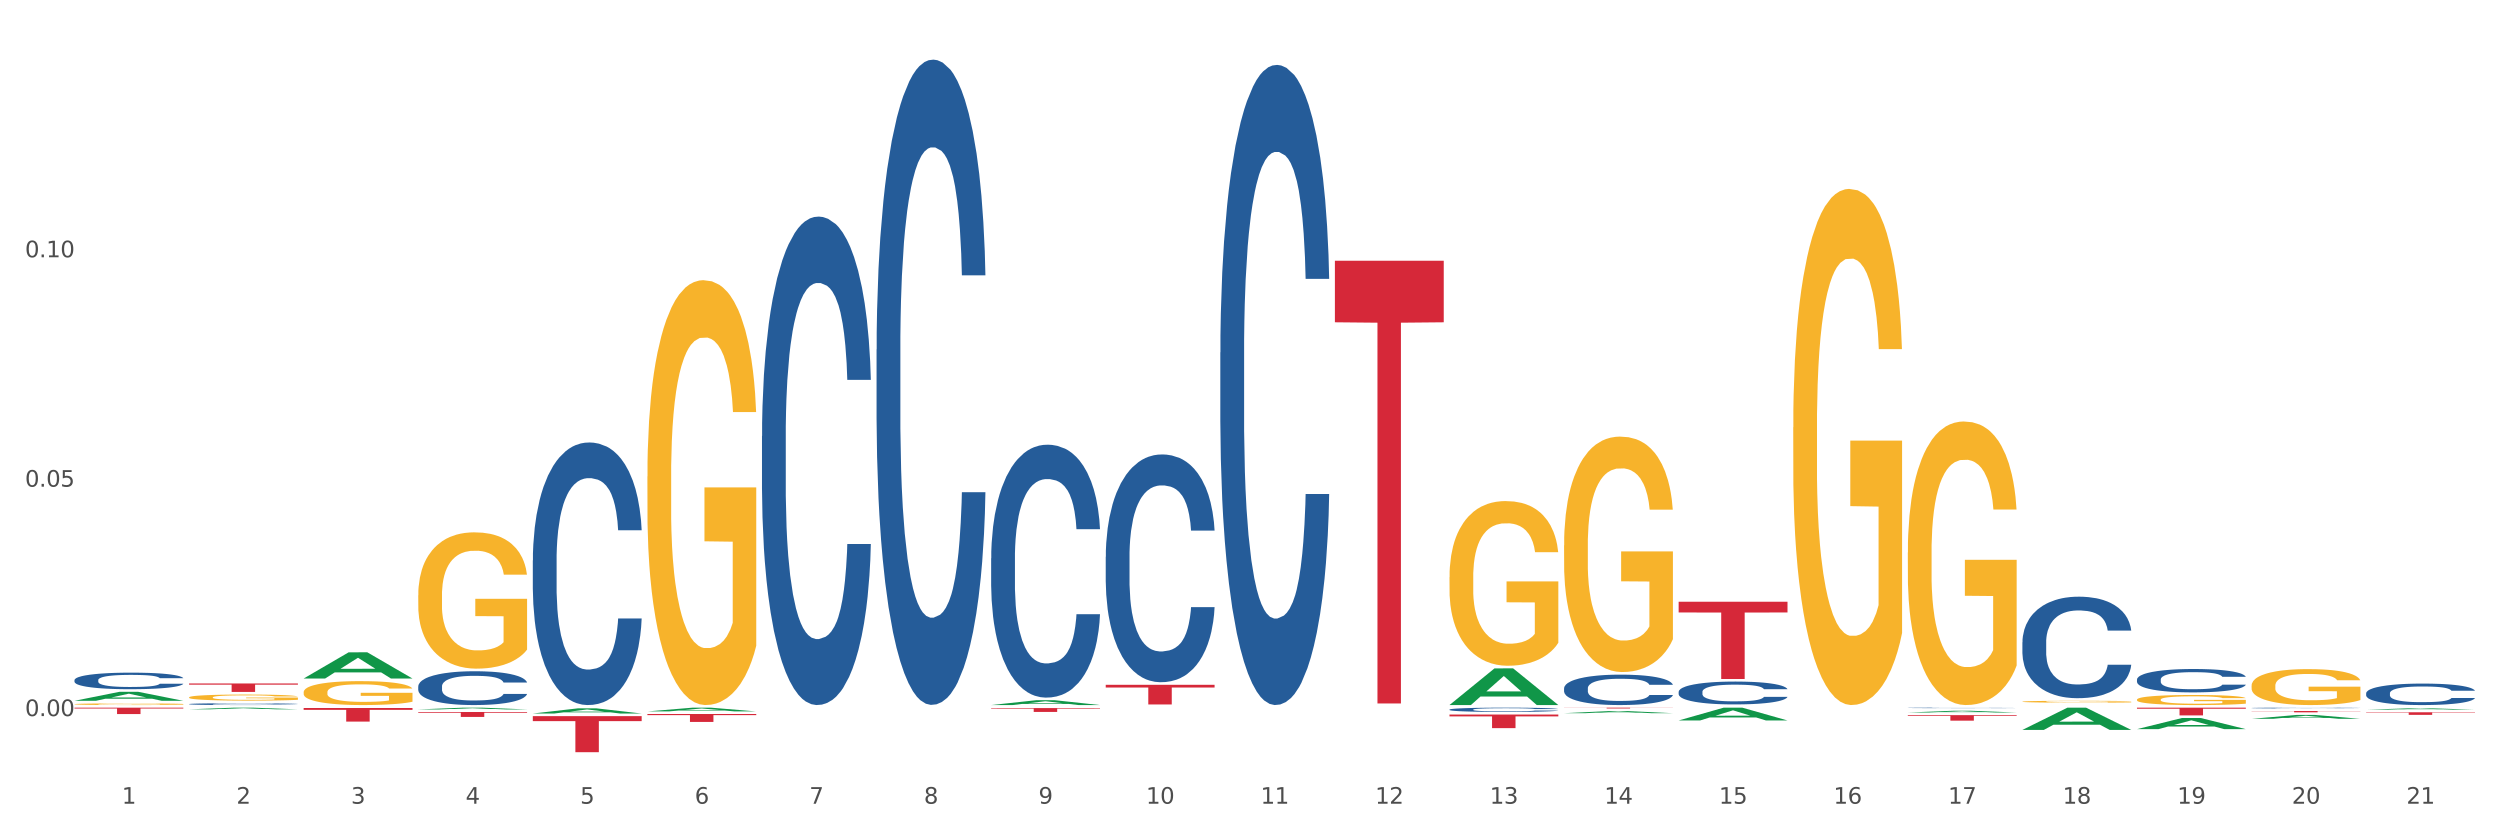 <?xml version="1.0" encoding="utf-8" standalone="no"?>
<!DOCTYPE svg PUBLIC "-//W3C//DTD SVG 1.1//EN"
  "http://www.w3.org/Graphics/SVG/1.1/DTD/svg11.dtd">
<svg xmlns:xlink="http://www.w3.org/1999/xlink" width="1080pt" height="360pt" viewBox="0 0 1080 360" xmlns="http://www.w3.org/2000/svg" version="1.1">
 <rect x="0" y="0" width="1080" height="360" fill="#333333" stroke="none"/>
 <defs>
  <style type="text/css">*{stroke-linejoin: round; stroke-linecap: butt}</style>
 </defs>
 <g id="figure_1">
  <g id="patch_1">
   <path d="M 0 360 
L 1080 360 
L 1080 0 
L 0 0 
z
" style="fill: #ffffff; stroke: #ffffff; stroke-linejoin: miter"/>
  </g>
  <g id="axes_1">
   <g id="matplotlib.axis_1">
    <g id="xtick_1">
     <g id="text_1">
      <!-- 1 -->
      <g style="fill: #4d4d4d" transform="translate(52.633 347.204) scale(0.096 -0.096)">
       <defs>
        <path id="DejaVuSans-31" d="M 794 531 
L 1825 531 
L 1825 4091 
L 703 3866 
L 703 4441 
L 1819 4666 
L 2450 4666 
L 2450 531 
L 3481 531 
L 3481 0 
L 794 0 
L 794 531 
z
" transform="scale(0.016)"/>
       </defs>
       <use xlink:href="#DejaVuSans-31"/>
      </g>
     </g>
    </g>
    <g id="xtick_2">
     <g id="text_2">
      <!-- 2 -->
      <g style="fill: #4d4d4d" transform="translate(102.133 347.204) scale(0.096 -0.096)">
       <defs>
        <path id="DejaVuSans-32" d="M 1228 531 
L 3431 531 
L 3431 0 
L 469 0 
L 469 531 
Q 828 903 1448 1529 
Q 2069 2156 2228 2338 
Q 2531 2678 2651 2914 
Q 2772 3150 2772 3378 
Q 2772 3750 2511 3984 
Q 2250 4219 1831 4219 
Q 1534 4219 1204 4116 
Q 875 4013 500 3803 
L 500 4441 
Q 881 4594 1212 4672 
Q 1544 4750 1819 4750 
Q 2544 4750 2975 4387 
Q 3406 4025 3406 3419 
Q 3406 3131 3298 2873 
Q 3191 2616 2906 2266 
Q 2828 2175 2409 1742 
Q 1991 1309 1228 531 
z
" transform="scale(0.016)"/>
       </defs>
       <use xlink:href="#DejaVuSans-32"/>
      </g>
     </g>
    </g>
    <g id="xtick_3">
     <g id="text_3">
      <!-- 3 -->
      <g style="fill: #4d4d4d" transform="translate(151.633 347.204) scale(0.096 -0.096)">
       <defs>
        <path id="DejaVuSans-33" d="M 2597 2516 
Q 3050 2419 3304 2112 
Q 3559 1806 3559 1356 
Q 3559 666 3084 287 
Q 2609 -91 1734 -91 
Q 1441 -91 1130 -33 
Q 819 25 488 141 
L 488 750 
Q 750 597 1062 519 
Q 1375 441 1716 441 
Q 2309 441 2620 675 
Q 2931 909 2931 1356 
Q 2931 1769 2642 2001 
Q 2353 2234 1838 2234 
L 1294 2234 
L 1294 2753 
L 1863 2753 
Q 2328 2753 2575 2939 
Q 2822 3125 2822 3475 
Q 2822 3834 2567 4026 
Q 2313 4219 1838 4219 
Q 1578 4219 1281 4162 
Q 984 4106 628 3988 
L 628 4550 
Q 988 4650 1302 4700 
Q 1616 4750 1894 4750 
Q 2613 4750 3031 4423 
Q 3450 4097 3450 3541 
Q 3450 3153 3228 2886 
Q 3006 2619 2597 2516 
z
" transform="scale(0.016)"/>
       </defs>
       <use xlink:href="#DejaVuSans-33"/>
      </g>
     </g>
    </g>
    <g id="xtick_4">
     <g id="text_4">
      <!-- 4 -->
      <g style="fill: #4d4d4d" transform="translate(201.133 347.204) scale(0.096 -0.096)">
       <defs>
        <path id="DejaVuSans-34" d="M 2419 4116 
L 825 1625 
L 2419 1625 
L 2419 4116 
z
M 2253 4666 
L 3047 4666 
L 3047 1625 
L 3713 1625 
L 3713 1100 
L 3047 1100 
L 3047 0 
L 2419 0 
L 2419 1100 
L 313 1100 
L 313 1709 
L 2253 4666 
z
" transform="scale(0.016)"/>
       </defs>
       <use xlink:href="#DejaVuSans-34"/>
      </g>
     </g>
    </g>
    <g id="xtick_5">
     <g id="text_5">
      <!-- 5 -->
      <g style="fill: #4d4d4d" transform="translate(250.633 347.204) scale(0.096 -0.096)">
       <defs>
        <path id="DejaVuSans-35" d="M 691 4666 
L 3169 4666 
L 3169 4134 
L 1269 4134 
L 1269 2991 
Q 1406 3038 1543 3061 
Q 1681 3084 1819 3084 
Q 2600 3084 3056 2656 
Q 3513 2228 3513 1497 
Q 3513 744 3044 326 
Q 2575 -91 1722 -91 
Q 1428 -91 1123 -41 
Q 819 9 494 109 
L 494 744 
Q 775 591 1075 516 
Q 1375 441 1709 441 
Q 2250 441 2565 725 
Q 2881 1009 2881 1497 
Q 2881 1984 2565 2268 
Q 2250 2553 1709 2553 
Q 1456 2553 1204 2497 
Q 953 2441 691 2322 
L 691 4666 
z
" transform="scale(0.016)"/>
       </defs>
       <use xlink:href="#DejaVuSans-35"/>
      </g>
     </g>
    </g>
    <g id="xtick_6">
     <g id="text_6">
      <!-- 6 -->
      <g style="fill: #4d4d4d" transform="translate(300.134 347.204) scale(0.096 -0.096)">
       <defs>
        <path id="DejaVuSans-36" d="M 2113 2584 
Q 1688 2584 1439 2293 
Q 1191 2003 1191 1497 
Q 1191 994 1439 701 
Q 1688 409 2113 409 
Q 2538 409 2786 701 
Q 3034 994 3034 1497 
Q 3034 2003 2786 2293 
Q 2538 2584 2113 2584 
z
M 3366 4563 
L 3366 3988 
Q 3128 4100 2886 4159 
Q 2644 4219 2406 4219 
Q 1781 4219 1451 3797 
Q 1122 3375 1075 2522 
Q 1259 2794 1537 2939 
Q 1816 3084 2150 3084 
Q 2853 3084 3261 2657 
Q 3669 2231 3669 1497 
Q 3669 778 3244 343 
Q 2819 -91 2113 -91 
Q 1303 -91 875 529 
Q 447 1150 447 2328 
Q 447 3434 972 4092 
Q 1497 4750 2381 4750 
Q 2619 4750 2861 4703 
Q 3103 4656 3366 4563 
z
" transform="scale(0.016)"/>
       </defs>
       <use xlink:href="#DejaVuSans-36"/>
      </g>
     </g>
    </g>
    <g id="xtick_7">
     <g id="text_7">
      <!-- 7 -->
      <g style="fill: #4d4d4d" transform="translate(349.634 347.204) scale(0.096 -0.096)">
       <defs>
        <path id="DejaVuSans-37" d="M 525 4666 
L 3525 4666 
L 3525 4397 
L 1831 0 
L 1172 0 
L 2766 4134 
L 525 4134 
L 525 4666 
z
" transform="scale(0.016)"/>
       </defs>
       <use xlink:href="#DejaVuSans-37"/>
      </g>
     </g>
    </g>
    <g id="xtick_8">
     <g id="text_8">
      <!-- 8 -->
      <g style="fill: #4d4d4d" transform="translate(399.134 347.204) scale(0.096 -0.096)">
       <defs>
        <path id="DejaVuSans-38" d="M 2034 2216 
Q 1584 2216 1326 1975 
Q 1069 1734 1069 1313 
Q 1069 891 1326 650 
Q 1584 409 2034 409 
Q 2484 409 2743 651 
Q 3003 894 3003 1313 
Q 3003 1734 2745 1975 
Q 2488 2216 2034 2216 
z
M 1403 2484 
Q 997 2584 770 2862 
Q 544 3141 544 3541 
Q 544 4100 942 4425 
Q 1341 4750 2034 4750 
Q 2731 4750 3128 4425 
Q 3525 4100 3525 3541 
Q 3525 3141 3298 2862 
Q 3072 2584 2669 2484 
Q 3125 2378 3379 2068 
Q 3634 1759 3634 1313 
Q 3634 634 3220 271 
Q 2806 -91 2034 -91 
Q 1263 -91 848 271 
Q 434 634 434 1313 
Q 434 1759 690 2068 
Q 947 2378 1403 2484 
z
M 1172 3481 
Q 1172 3119 1398 2916 
Q 1625 2713 2034 2713 
Q 2441 2713 2670 2916 
Q 2900 3119 2900 3481 
Q 2900 3844 2670 4047 
Q 2441 4250 2034 4250 
Q 1625 4250 1398 4047 
Q 1172 3844 1172 3481 
z
" transform="scale(0.016)"/>
       </defs>
       <use xlink:href="#DejaVuSans-38"/>
      </g>
     </g>
    </g>
    <g id="xtick_9">
     <g id="text_9">
      <!-- 9 -->
      <g style="fill: #4d4d4d" transform="translate(448.634 347.204) scale(0.096 -0.096)">
       <defs>
        <path id="DejaVuSans-39" d="M 703 97 
L 703 672 
Q 941 559 1184 500 
Q 1428 441 1663 441 
Q 2288 441 2617 861 
Q 2947 1281 2994 2138 
Q 2813 1869 2534 1725 
Q 2256 1581 1919 1581 
Q 1219 1581 811 2004 
Q 403 2428 403 3163 
Q 403 3881 828 4315 
Q 1253 4750 1959 4750 
Q 2769 4750 3195 4129 
Q 3622 3509 3622 2328 
Q 3622 1225 3098 567 
Q 2575 -91 1691 -91 
Q 1453 -91 1209 -44 
Q 966 3 703 97 
z
M 1959 2075 
Q 2384 2075 2632 2365 
Q 2881 2656 2881 3163 
Q 2881 3666 2632 3958 
Q 2384 4250 1959 4250 
Q 1534 4250 1286 3958 
Q 1038 3666 1038 3163 
Q 1038 2656 1286 2365 
Q 1534 2075 1959 2075 
z
" transform="scale(0.016)"/>
       </defs>
       <use xlink:href="#DejaVuSans-39"/>
      </g>
     </g>
    </g>
    <g id="xtick_10">
     <g id="text_10">
      <!-- 10 -->
      <g style="fill: #4d4d4d" transform="translate(495.079 347.204) scale(0.096 -0.096)">
       <defs>
        <path id="DejaVuSans-30" d="M 2034 4250 
Q 1547 4250 1301 3770 
Q 1056 3291 1056 2328 
Q 1056 1369 1301 889 
Q 1547 409 2034 409 
Q 2525 409 2770 889 
Q 3016 1369 3016 2328 
Q 3016 3291 2770 3770 
Q 2525 4250 2034 4250 
z
M 2034 4750 
Q 2819 4750 3233 4129 
Q 3647 3509 3647 2328 
Q 3647 1150 3233 529 
Q 2819 -91 2034 -91 
Q 1250 -91 836 529 
Q 422 1150 422 2328 
Q 422 3509 836 4129 
Q 1250 4750 2034 4750 
z
" transform="scale(0.016)"/>
       </defs>
       <use xlink:href="#DejaVuSans-31"/>
       <use xlink:href="#DejaVuSans-30" transform="translate(63.623 0)"/>
      </g>
     </g>
    </g>
    <g id="xtick_11">
     <g id="text_11">
      <!-- 11 -->
      <g style="fill: #4d4d4d" transform="translate(544.58 347.204) scale(0.096 -0.096)">
       <use xlink:href="#DejaVuSans-31"/>
       <use xlink:href="#DejaVuSans-31" transform="translate(63.623 0)"/>
      </g>
     </g>
    </g>
    <g id="xtick_12">
     <g id="text_12">
      <!-- 12 -->
      <g style="fill: #4d4d4d" transform="translate(594.08 347.204) scale(0.096 -0.096)">
       <use xlink:href="#DejaVuSans-31"/>
       <use xlink:href="#DejaVuSans-32" transform="translate(63.623 0)"/>
      </g>
     </g>
    </g>
    <g id="xtick_13">
     <g id="text_13">
      <!-- 13 -->
      <g style="fill: #4d4d4d" transform="translate(643.58 347.204) scale(0.096 -0.096)">
       <use xlink:href="#DejaVuSans-31"/>
       <use xlink:href="#DejaVuSans-33" transform="translate(63.623 0)"/>
      </g>
     </g>
    </g>
    <g id="xtick_14">
     <g id="text_14">
      <!-- 14 -->
      <g style="fill: #4d4d4d" transform="translate(693.08 347.204) scale(0.096 -0.096)">
       <use xlink:href="#DejaVuSans-31"/>
       <use xlink:href="#DejaVuSans-34" transform="translate(63.623 0)"/>
      </g>
     </g>
    </g>
    <g id="xtick_15">
     <g id="text_15">
      <!-- 15 -->
      <g style="fill: #4d4d4d" transform="translate(742.58 347.204) scale(0.096 -0.096)">
       <use xlink:href="#DejaVuSans-31"/>
       <use xlink:href="#DejaVuSans-35" transform="translate(63.623 0)"/>
      </g>
     </g>
    </g>
    <g id="xtick_16">
     <g id="text_16">
      <!-- 16 -->
      <g style="fill: #4d4d4d" transform="translate(792.08 347.204) scale(0.096 -0.096)">
       <use xlink:href="#DejaVuSans-31"/>
       <use xlink:href="#DejaVuSans-36" transform="translate(63.623 0)"/>
      </g>
     </g>
    </g>
    <g id="xtick_17">
     <g id="text_17">
      <!-- 17 -->
      <g style="fill: #4d4d4d" transform="translate(841.58 347.204) scale(0.096 -0.096)">
       <use xlink:href="#DejaVuSans-31"/>
       <use xlink:href="#DejaVuSans-37" transform="translate(63.623 0)"/>
      </g>
     </g>
    </g>
    <g id="xtick_18">
     <g id="text_18">
      <!-- 18 -->
      <g style="fill: #4d4d4d" transform="translate(891.08 347.204) scale(0.096 -0.096)">
       <use xlink:href="#DejaVuSans-31"/>
       <use xlink:href="#DejaVuSans-38" transform="translate(63.623 0)"/>
      </g>
     </g>
    </g>
    <g id="xtick_19">
     <g id="text_19">
      <!-- 19 -->
      <g style="fill: #4d4d4d" transform="translate(940.58 347.204) scale(0.096 -0.096)">
       <use xlink:href="#DejaVuSans-31"/>
       <use xlink:href="#DejaVuSans-39" transform="translate(63.623 0)"/>
      </g>
     </g>
    </g>
    <g id="xtick_20">
     <g id="text_20">
      <!-- 20 -->
      <g style="fill: #4d4d4d" transform="translate(990.08 347.204) scale(0.096 -0.096)">
       <use xlink:href="#DejaVuSans-32"/>
       <use xlink:href="#DejaVuSans-30" transform="translate(63.623 0)"/>
      </g>
     </g>
    </g>
    <g id="xtick_21">
     <g id="text_21">
      <!-- 21 -->
      <g style="fill: #4d4d4d" transform="translate(1039.58 347.204) scale(0.096 -0.096)">
       <use xlink:href="#DejaVuSans-32"/>
       <use xlink:href="#DejaVuSans-31" transform="translate(63.623 0)"/>
      </g>
     </g>
    </g>
    <g id="xtick_22"/>
    <g id="xtick_23"/>
    <g id="xtick_24"/>
    <g id="xtick_25"/>
    <g id="xtick_26"/>
    <g id="xtick_27"/>
    <g id="xtick_28"/>
    <g id="xtick_29"/>
    <g id="xtick_30"/>
    <g id="xtick_31"/>
    <g id="xtick_32"/>
    <g id="xtick_33"/>
    <g id="xtick_34"/>
    <g id="xtick_35"/>
    <g id="xtick_36"/>
    <g id="xtick_37"/>
    <g id="xtick_38"/>
    <g id="xtick_39"/>
    <g id="xtick_40"/>
    <g id="xtick_41"/>
   </g>
   <g id="matplotlib.axis_2">
    <g id="ytick_1">
     <g id="text_22">
      <!-- 0.00 -->
      <g style="fill: #4d4d4d" transform="translate(10.8 309.351) scale(0.096 -0.096)">
       <defs>
        <path id="DejaVuSans-2e" d="M 684 794 
L 1344 794 
L 1344 0 
L 684 0 
L 684 794 
z
" transform="scale(0.016)"/>
       </defs>
       <use xlink:href="#DejaVuSans-30"/>
       <use xlink:href="#DejaVuSans-2e" transform="translate(63.623 0)"/>
       <use xlink:href="#DejaVuSans-30" transform="translate(95.41 0)"/>
       <use xlink:href="#DejaVuSans-30" transform="translate(159.033 0)"/>
      </g>
     </g>
    </g>
    <g id="ytick_2">
     <g id="text_23">
      <!-- 0.05 -->
      <g style="fill: #4d4d4d" transform="translate(10.8 210.252) scale(0.096 -0.096)">
       <use xlink:href="#DejaVuSans-30"/>
       <use xlink:href="#DejaVuSans-2e" transform="translate(63.623 0)"/>
       <use xlink:href="#DejaVuSans-30" transform="translate(95.41 0)"/>
       <use xlink:href="#DejaVuSans-35" transform="translate(159.033 0)"/>
      </g>
     </g>
    </g>
    <g id="ytick_3">
     <g id="text_24">
      <!-- 0.10 -->
      <g style="fill: #4d4d4d" transform="translate(10.8 111.153) scale(0.096 -0.096)">
       <use xlink:href="#DejaVuSans-30"/>
       <use xlink:href="#DejaVuSans-2e" transform="translate(63.623 0)"/>
       <use xlink:href="#DejaVuSans-31" transform="translate(95.41 0)"/>
       <use xlink:href="#DejaVuSans-30" transform="translate(159.033 0)"/>
      </g>
     </g>
    </g>
    <g id="ytick_4"/>
    <g id="ytick_5"/>
    <g id="ytick_6"/>
   </g>
   <g id="PolyCollection_1">
    <path d="M 32.175 302.741 
L 32.223 302.738 
L 51.615 298.86 
L 59.663 298.857 
L 79.2 302.749 
L 69.892 302.749 
L 65.674 301.842 
L 45.652 301.842 
L 45.507 301.857 
L 41.435 302.749 
L 32.175 302.749 
L 32.175 302.741 
L 48.173 301.301 
L 63.153 301.298 
L 55.736 299.686 
L 55.639 299.679 
L 55.542 299.69 
L 48.125 301.298 
L 48.173 301.301 
L 32.175 302.741 
z
" clip-path="url(#pa99f756103)" style="fill: #109648"/>
    <path d="M 81.675 306.429 
L 81.723 306.429 
L 101.115 305.705 
L 109.163 305.704 
L 128.7 306.431 
L 119.392 306.431 
L 115.174 306.262 
L 95.152 306.262 
L 95.007 306.264 
L 90.935 306.431 
L 81.675 306.431 
L 81.675 306.429 
L 97.673 306.16 
L 112.653 306.16 
L 105.236 305.859 
L 105.139 305.857 
L 105.042 305.86 
L 97.625 306.16 
L 97.673 306.16 
L 81.675 306.429 
z
" clip-path="url(#pa99f756103)" style="fill: #109648"/>
    <path d="M 131.175 293.11 
L 131.223 293.099 
L 150.615 281.799 
L 158.663 281.789 
L 178.2 293.131 
L 168.892 293.131 
L 164.674 290.49 
L 144.652 290.49 
L 144.507 290.533 
L 140.435 293.131 
L 131.175 293.131 
L 131.175 293.11 
L 147.173 288.914 
L 162.153 288.903 
L 154.736 284.206 
L 154.639 284.185 
L 154.542 284.217 
L 147.125 288.903 
L 147.173 288.914 
L 131.175 293.11 
z
" clip-path="url(#pa99f756103)" style="fill: #109648"/>
    <path d="M 180.675 257.182 
L 180.731 257.128 
L 180.731 255.192 
L 180.842 253.525 
L 181.397 249.491 
L 182.23 246.157 
L 182.84 244.382 
L 183.451 242.93 
L 184.173 241.478 
L 185.061 239.972 
L 186.671 237.767 
L 187.67 236.638 
L 188.892 235.455 
L 191.113 233.734 
L 192.723 232.766 
L 194.388 231.959 
L 197.109 230.991 
L 198.885 230.561 
L 200.773 230.238 
L 203.049 230.023 
L 204.77 229.969 
L 208.546 230.131 
L 211.766 230.615 
L 213.32 230.991 
L 215.319 231.636 
L 216.374 232.067 
L 218.095 232.927 
L 219.872 234.056 
L 221.093 235.025 
L 222.925 236.853 
L 224.313 238.682 
L 225.59 240.94 
L 226.256 242.5 
L 226.756 243.952 
L 227.2 245.619 
L 227.644 248.255 
L 217.651 248.255 
L 217.262 246.372 
L 216.652 244.597 
L 215.763 242.876 
L 214.986 241.801 
L 213.654 240.456 
L 212.432 239.596 
L 211.155 238.951 
L 209.601 238.413 
L 208.379 238.144 
L 206.658 237.929 
L 203.271 237.982 
L 200.995 238.413 
L 199.441 238.951 
L 198.441 239.435 
L 197.553 239.972 
L 196.554 240.725 
L 195.388 241.855 
L 194.555 242.876 
L 193.722 244.167 
L 193.056 245.458 
L 192.445 246.964 
L 191.945 248.577 
L 191.557 250.244 
L 191.224 252.288 
L 190.946 255.676 
L 190.946 263.044 
L 191.057 264.711 
L 191.335 266.916 
L 191.668 268.584 
L 192.223 270.573 
L 192.723 271.918 
L 193.667 273.854 
L 194.721 275.467 
L 195.554 276.489 
L 196.387 277.35 
L 197.831 278.533 
L 199.441 279.501 
L 200.829 280.093 
L 202.716 280.63 
L 203.993 280.845 
L 205.104 280.953 
L 207.824 280.953 
L 209.767 280.792 
L 211.932 280.415 
L 213.598 279.931 
L 214.986 279.34 
L 216.541 278.372 
L 217.54 277.457 
L 217.54 266.217 
L 205.326 266.163 
L 205.326 258.688 
L 227.7 258.688 
L 227.7 280.63 
L 226.756 281.76 
L 225.701 282.782 
L 224.591 283.696 
L 222.925 284.825 
L 220.927 285.901 
L 219.15 286.654 
L 217.262 287.299 
L 215.042 287.891 
L 212.155 288.429 
L 210.378 288.644 
L 208.157 288.805 
L 205.548 288.859 
L 203.271 288.751 
L 201.051 288.482 
L 198.719 287.998 
L 196.443 287.299 
L 194.721 286.6 
L 193 285.74 
L 191.168 284.61 
L 189.725 283.535 
L 188.614 282.566 
L 187.393 281.33 
L 186.06 279.716 
L 185.061 278.264 
L 184.173 276.758 
L 183.229 274.822 
L 182.563 273.155 
L 181.896 271.057 
L 181.508 269.498 
L 181.064 267.078 
L 180.731 263.69 
L 180.675 257.182 
z
" clip-path="url(#pa99f756103)" style="fill: #f7b32b"/>
    <path d="M 32.175 304.199 
L 32.231 304.198 
L 32.231 304.175 
L 32.342 304.155 
L 32.897 304.106 
L 33.73 304.065 
L 34.34 304.044 
L 34.951 304.026 
L 35.673 304.008 
L 36.561 303.99 
L 38.171 303.963 
L 39.17 303.949 
L 40.392 303.935 
L 42.613 303.914 
L 44.223 303.902 
L 45.888 303.893 
L 48.609 303.881 
L 50.385 303.876 
L 52.273 303.872 
L 54.549 303.869 
L 56.27 303.868 
L 60.046 303.87 
L 63.266 303.876 
L 64.82 303.881 
L 66.819 303.889 
L 67.874 303.894 
L 69.595 303.904 
L 71.372 303.918 
L 72.593 303.93 
L 74.425 303.952 
L 75.813 303.974 
L 77.09 304.002 
L 77.756 304.021 
L 78.256 304.038 
L 78.7 304.059 
L 79.144 304.091 
L 69.151 304.091 
L 68.762 304.068 
L 68.152 304.046 
L 67.263 304.025 
L 66.486 304.012 
L 65.154 303.996 
L 63.932 303.985 
L 62.655 303.978 
L 61.101 303.971 
L 59.879 303.968 
L 58.158 303.965 
L 54.771 303.966 
L 52.495 303.971 
L 50.941 303.978 
L 49.941 303.983 
L 49.053 303.99 
L 48.054 303.999 
L 46.888 304.013 
L 46.055 304.025 
L 45.222 304.041 
L 44.556 304.057 
L 43.945 304.075 
L 43.445 304.095 
L 43.057 304.115 
L 42.724 304.14 
L 42.446 304.181 
L 42.446 304.27 
L 42.557 304.291 
L 42.835 304.317 
L 43.168 304.338 
L 43.723 304.362 
L 44.223 304.378 
L 45.167 304.402 
L 46.221 304.421 
L 47.054 304.434 
L 47.887 304.444 
L 49.331 304.459 
L 50.941 304.47 
L 52.329 304.478 
L 54.216 304.484 
L 55.493 304.487 
L 56.604 304.488 
L 59.324 304.488 
L 61.267 304.486 
L 63.432 304.482 
L 65.098 304.476 
L 66.486 304.468 
L 68.041 304.457 
L 69.04 304.446 
L 69.04 304.309 
L 56.826 304.308 
L 56.826 304.217 
L 79.2 304.217 
L 79.2 304.484 
L 78.256 304.498 
L 77.201 304.51 
L 76.091 304.521 
L 74.425 304.535 
L 72.427 304.548 
L 70.65 304.557 
L 68.762 304.565 
L 66.542 304.572 
L 63.655 304.579 
L 61.878 304.582 
L 59.657 304.583 
L 57.048 304.584 
L 54.771 304.583 
L 52.551 304.58 
L 50.219 304.574 
L 47.943 304.565 
L 46.221 304.557 
L 44.5 304.546 
L 42.668 304.532 
L 41.225 304.519 
L 40.114 304.508 
L 38.893 304.493 
L 37.56 304.473 
L 36.561 304.455 
L 35.673 304.437 
L 34.729 304.414 
L 34.063 304.393 
L 33.396 304.368 
L 33.008 304.349 
L 32.564 304.319 
L 32.231 304.278 
L 32.175 304.199 
z
" clip-path="url(#pa99f756103)" style="fill: #f7b32b"/>
    <path d="M 81.675 301.263 
L 81.731 301.261 
L 81.731 301.174 
L 81.842 301.1 
L 82.397 300.92 
L 83.23 300.771 
L 83.84 300.691 
L 84.451 300.626 
L 85.173 300.561 
L 86.061 300.494 
L 87.671 300.396 
L 88.67 300.345 
L 89.892 300.292 
L 92.113 300.215 
L 93.723 300.172 
L 95.388 300.136 
L 98.109 300.093 
L 99.885 300.073 
L 101.773 300.059 
L 104.049 300.049 
L 105.77 300.047 
L 109.546 300.054 
L 112.766 300.076 
L 114.32 300.093 
L 116.319 300.122 
L 117.374 300.141 
L 119.095 300.179 
L 120.872 300.23 
L 122.093 300.273 
L 123.925 300.355 
L 125.313 300.436 
L 126.59 300.537 
L 127.256 300.607 
L 127.756 300.672 
L 128.2 300.746 
L 128.644 300.864 
L 118.651 300.864 
L 118.262 300.78 
L 117.652 300.701 
L 116.763 300.624 
L 115.986 300.576 
L 114.654 300.516 
L 113.432 300.477 
L 112.155 300.448 
L 110.601 300.424 
L 109.379 300.412 
L 107.658 300.403 
L 104.271 300.405 
L 101.995 300.424 
L 100.441 300.448 
L 99.441 300.47 
L 98.553 300.494 
L 97.554 300.528 
L 96.388 300.578 
L 95.555 300.624 
L 94.722 300.682 
L 94.056 300.739 
L 93.445 300.807 
L 92.945 300.879 
L 92.557 300.953 
L 92.224 301.045 
L 91.946 301.196 
L 91.946 301.525 
L 92.057 301.6 
L 92.335 301.698 
L 92.668 301.773 
L 93.223 301.862 
L 93.723 301.922 
L 94.667 302.008 
L 95.721 302.08 
L 96.554 302.126 
L 97.387 302.165 
L 98.831 302.217 
L 100.441 302.261 
L 101.829 302.287 
L 103.716 302.311 
L 104.993 302.321 
L 106.104 302.326 
L 108.824 302.326 
L 110.767 302.318 
L 112.932 302.302 
L 114.598 302.28 
L 115.986 302.253 
L 117.541 302.21 
L 118.54 302.169 
L 118.54 301.667 
L 106.326 301.665 
L 106.326 301.331 
L 128.7 301.331 
L 128.7 302.311 
L 127.756 302.362 
L 126.701 302.407 
L 125.591 302.448 
L 123.925 302.499 
L 121.927 302.547 
L 120.15 302.58 
L 118.262 302.609 
L 116.042 302.636 
L 113.155 302.66 
L 111.378 302.669 
L 109.157 302.677 
L 106.548 302.679 
L 104.271 302.674 
L 102.051 302.662 
L 99.719 302.64 
L 97.443 302.609 
L 95.721 302.578 
L 94 302.54 
L 92.168 302.489 
L 90.725 302.441 
L 89.614 302.398 
L 88.393 302.342 
L 87.06 302.27 
L 86.061 302.205 
L 85.173 302.138 
L 84.229 302.052 
L 83.563 301.977 
L 82.896 301.883 
L 82.508 301.814 
L 82.064 301.705 
L 81.731 301.554 
L 81.675 301.263 
z
" clip-path="url(#pa99f756103)" style="fill: #f7b32b"/>
    <path d="M 131.175 299.026 
L 131.231 299.017 
L 131.231 298.677 
L 131.342 298.384 
L 131.897 297.676 
L 132.73 297.091 
L 133.34 296.78 
L 133.951 296.525 
L 134.673 296.27 
L 135.561 296.006 
L 137.171 295.619 
L 138.17 295.421 
L 139.392 295.214 
L 141.613 294.912 
L 143.223 294.742 
L 144.888 294.6 
L 147.609 294.43 
L 149.385 294.355 
L 151.273 294.298 
L 153.549 294.26 
L 155.27 294.251 
L 159.046 294.279 
L 162.266 294.364 
L 163.82 294.43 
L 165.819 294.544 
L 166.874 294.619 
L 168.595 294.77 
L 170.372 294.968 
L 171.593 295.138 
L 173.425 295.459 
L 174.813 295.78 
L 176.09 296.176 
L 176.756 296.45 
L 177.256 296.705 
L 177.7 296.997 
L 178.144 297.459 
L 168.151 297.459 
L 167.762 297.129 
L 167.152 296.818 
L 166.263 296.516 
L 165.486 296.327 
L 164.154 296.091 
L 162.932 295.94 
L 161.655 295.827 
L 160.101 295.733 
L 158.879 295.685 
L 157.158 295.648 
L 153.771 295.657 
L 151.495 295.733 
L 149.941 295.827 
L 148.941 295.912 
L 148.053 296.006 
L 147.054 296.138 
L 145.888 296.336 
L 145.055 296.516 
L 144.222 296.742 
L 143.556 296.969 
L 142.945 297.233 
L 142.445 297.516 
L 142.057 297.809 
L 141.724 298.167 
L 141.446 298.762 
L 141.446 300.055 
L 141.557 300.347 
L 141.835 300.734 
L 142.168 301.027 
L 142.723 301.376 
L 143.223 301.612 
L 144.167 301.951 
L 145.221 302.234 
L 146.054 302.414 
L 146.887 302.565 
L 148.331 302.772 
L 149.941 302.942 
L 151.329 303.046 
L 153.216 303.14 
L 154.493 303.178 
L 155.604 303.197 
L 158.324 303.197 
L 160.267 303.169 
L 162.432 303.103 
L 164.098 303.018 
L 165.486 302.914 
L 167.041 302.744 
L 168.04 302.584 
L 168.04 300.611 
L 155.826 300.602 
L 155.826 299.29 
L 178.2 299.29 
L 178.2 303.14 
L 177.256 303.338 
L 176.201 303.518 
L 175.091 303.678 
L 173.425 303.876 
L 171.427 304.065 
L 169.65 304.197 
L 167.762 304.31 
L 165.542 304.414 
L 162.655 304.509 
L 160.878 304.546 
L 158.657 304.575 
L 156.048 304.584 
L 153.771 304.565 
L 151.551 304.518 
L 149.219 304.433 
L 146.943 304.31 
L 145.221 304.188 
L 143.5 304.037 
L 141.668 303.839 
L 140.225 303.65 
L 139.114 303.48 
L 137.893 303.263 
L 136.56 302.98 
L 135.561 302.725 
L 134.673 302.461 
L 133.729 302.121 
L 133.063 301.829 
L 132.396 301.461 
L 132.008 301.187 
L 131.564 300.762 
L 131.231 300.168 
L 131.175 299.026 
z
" clip-path="url(#pa99f756103)" style="fill: #f7b32b"/>
    <path d="M 873.675 315.309 
L 873.723 315.3 
L 893.115 305.713 
L 901.163 305.704 
L 920.7 315.327 
L 911.392 315.327 
L 907.174 313.087 
L 887.152 313.087 
L 887.007 313.123 
L 882.935 315.327 
L 873.675 315.327 
L 873.675 315.309 
L 889.673 311.749 
L 904.653 311.74 
L 897.236 307.755 
L 897.139 307.737 
L 897.042 307.764 
L 889.625 311.74 
L 889.673 311.749 
L 873.675 315.309 
z
" clip-path="url(#pa99f756103)" style="fill: #109648"/>
    <path d="M 824.175 307.808 
L 824.223 307.807 
L 843.615 307.05 
L 851.663 307.049 
L 871.2 307.809 
L 861.892 307.809 
L 857.674 307.632 
L 837.652 307.632 
L 837.507 307.635 
L 833.435 307.809 
L 824.175 307.809 
L 824.175 307.808 
L 840.173 307.527 
L 855.153 307.526 
L 847.736 307.211 
L 847.639 307.21 
L 847.542 307.212 
L 840.125 307.526 
L 840.173 307.527 
L 824.175 307.808 
z
" clip-path="url(#pa99f756103)" style="fill: #109648"/>
    <path d="M 725.175 311.233 
L 725.223 311.228 
L 744.615 305.709 
L 752.663 305.704 
L 772.2 311.244 
L 762.892 311.244 
L 758.674 309.954 
L 738.652 309.954 
L 738.507 309.975 
L 734.435 311.244 
L 725.175 311.244 
L 725.175 311.233 
L 741.173 309.184 
L 756.153 309.179 
L 748.736 306.885 
L 748.639 306.874 
L 748.542 306.89 
L 741.125 309.179 
L 741.173 309.184 
L 725.175 311.233 
z
" clip-path="url(#pa99f756103)" style="fill: #109648"/>
    <path d="M 675.675 308.095 
L 675.723 308.095 
L 695.115 307.183 
L 703.163 307.182 
L 722.7 308.097 
L 713.392 308.097 
L 709.174 307.884 
L 689.152 307.884 
L 689.007 307.887 
L 684.935 308.097 
L 675.675 308.097 
L 675.675 308.095 
L 691.673 307.757 
L 706.653 307.756 
L 699.236 307.377 
L 699.139 307.375 
L 699.042 307.378 
L 691.625 307.756 
L 691.673 307.757 
L 675.675 308.095 
z
" clip-path="url(#pa99f756103)" style="fill: #109648"/>
    <path d="M 626.175 304.554 
L 626.223 304.539 
L 645.615 288.741 
L 653.663 288.726 
L 673.2 304.584 
L 663.892 304.584 
L 659.674 300.891 
L 639.652 300.891 
L 639.507 300.951 
L 635.435 304.584 
L 626.175 304.584 
L 626.175 304.554 
L 642.173 298.688 
L 657.153 298.673 
L 649.736 292.106 
L 649.639 292.077 
L 649.542 292.121 
L 642.125 298.673 
L 642.173 298.688 
L 626.175 304.554 
z
" clip-path="url(#pa99f756103)" style="fill: #109648"/>
    <path d="M 428.175 304.58 
L 428.223 304.578 
L 447.615 302.492 
L 455.663 302.49 
L 475.2 304.584 
L 465.892 304.584 
L 461.674 304.097 
L 441.652 304.097 
L 441.507 304.104 
L 437.435 304.584 
L 428.175 304.584 
L 428.175 304.58 
L 444.173 303.806 
L 459.153 303.804 
L 451.736 302.937 
L 451.639 302.933 
L 451.542 302.939 
L 444.125 303.804 
L 444.173 303.806 
L 428.175 304.58 
z
" clip-path="url(#pa99f756103)" style="fill: #109648"/>
    <path d="M 279.675 307.334 
L 279.723 307.332 
L 299.115 305.717 
L 307.163 305.715 
L 326.7 307.337 
L 317.392 307.337 
L 313.174 306.959 
L 293.152 306.959 
L 293.007 306.965 
L 288.935 307.337 
L 279.675 307.337 
L 279.675 307.334 
L 295.673 306.734 
L 310.653 306.732 
L 303.236 306.061 
L 303.139 306.058 
L 303.042 306.062 
L 295.625 306.732 
L 295.673 306.734 
L 279.675 307.334 
z
" clip-path="url(#pa99f756103)" style="fill: #109648"/>
    <path d="M 230.175 308.238 
L 230.223 308.236 
L 249.615 306.009 
L 257.663 306.007 
L 277.2 308.242 
L 267.892 308.242 
L 263.674 307.721 
L 243.652 307.721 
L 243.507 307.73 
L 239.435 308.242 
L 230.175 308.242 
L 230.175 308.238 
L 246.173 307.411 
L 261.153 307.409 
L 253.736 306.483 
L 253.639 306.479 
L 253.542 306.485 
L 246.125 307.409 
L 246.173 307.411 
L 230.175 308.238 
z
" clip-path="url(#pa99f756103)" style="fill: #109648"/>
    <path d="M 180.675 306.474 
L 180.723 306.473 
L 200.115 305.705 
L 208.163 305.704 
L 227.7 306.475 
L 218.392 306.475 
L 214.174 306.295 
L 194.152 306.295 
L 194.007 306.298 
L 189.935 306.475 
L 180.675 306.475 
L 180.675 306.474 
L 196.673 306.188 
L 211.653 306.188 
L 204.236 305.868 
L 204.139 305.867 
L 204.042 305.869 
L 196.625 306.188 
L 196.673 306.188 
L 180.675 306.474 
z
" clip-path="url(#pa99f756103)" style="fill: #109648"/>
    <path d="M 824.175 238.689 
L 824.231 238.577 
L 824.231 234.549 
L 824.342 231.081 
L 824.897 222.69 
L 825.73 215.754 
L 826.34 212.062 
L 826.951 209.041 
L 827.673 206.021 
L 828.561 202.888 
L 830.171 198.301 
L 831.17 195.952 
L 832.392 193.491 
L 834.613 189.911 
L 836.223 187.897 
L 837.888 186.219 
L 840.609 184.205 
L 842.385 183.31 
L 844.273 182.639 
L 846.549 182.191 
L 848.27 182.079 
L 852.046 182.415 
L 855.266 183.422 
L 856.82 184.205 
L 858.819 185.547 
L 859.874 186.442 
L 861.595 188.232 
L 863.372 190.582 
L 864.593 192.596 
L 866.425 196.399 
L 867.813 200.203 
L 869.09 204.902 
L 869.756 208.146 
L 870.256 211.167 
L 870.7 214.635 
L 871.144 220.117 
L 861.151 220.117 
L 860.762 216.202 
L 860.152 212.51 
L 859.263 208.93 
L 858.486 206.692 
L 857.154 203.895 
L 855.932 202.105 
L 854.655 200.763 
L 853.101 199.644 
L 851.879 199.084 
L 850.158 198.637 
L 846.771 198.749 
L 844.495 199.644 
L 842.941 200.763 
L 841.941 201.769 
L 841.053 202.888 
L 840.054 204.454 
L 838.888 206.804 
L 838.055 208.93 
L 837.222 211.615 
L 836.556 214.3 
L 835.945 217.432 
L 835.445 220.788 
L 835.057 224.257 
L 834.724 228.508 
L 834.446 235.556 
L 834.446 250.883 
L 834.557 254.351 
L 834.835 258.938 
L 835.168 262.407 
L 835.723 266.546 
L 836.223 269.343 
L 837.167 273.371 
L 838.221 276.727 
L 839.054 278.852 
L 839.887 280.643 
L 841.331 283.104 
L 842.941 285.118 
L 844.329 286.348 
L 846.216 287.467 
L 847.493 287.915 
L 848.604 288.138 
L 851.324 288.138 
L 853.267 287.803 
L 855.432 287.019 
L 857.098 286.013 
L 858.486 284.782 
L 860.041 282.768 
L 861.04 280.866 
L 861.04 257.484 
L 848.826 257.372 
L 848.826 241.821 
L 871.2 241.821 
L 871.2 287.467 
L 870.256 289.816 
L 869.201 291.942 
L 868.091 293.844 
L 866.425 296.193 
L 864.427 298.431 
L 862.65 299.997 
L 860.762 301.34 
L 858.542 302.57 
L 855.655 303.689 
L 853.878 304.137 
L 851.657 304.472 
L 849.048 304.584 
L 846.771 304.36 
L 844.551 303.801 
L 842.219 302.794 
L 839.943 301.34 
L 838.221 299.885 
L 836.5 298.095 
L 834.668 295.746 
L 833.225 293.508 
L 832.114 291.495 
L 830.893 288.921 
L 829.56 285.565 
L 828.561 282.544 
L 827.673 279.412 
L 826.729 275.384 
L 826.063 271.916 
L 825.396 267.553 
L 825.008 264.309 
L 824.564 259.274 
L 824.231 252.226 
L 824.175 238.689 
z
" clip-path="url(#pa99f756103)" style="fill: #f7b32b"/>
    <path d="M 923.175 314.985 
L 923.223 314.981 
L 942.615 310.175 
L 950.663 310.17 
L 970.2 314.994 
L 960.892 314.994 
L 956.674 313.871 
L 936.652 313.871 
L 936.507 313.889 
L 932.435 314.994 
L 923.175 314.994 
L 923.175 314.985 
L 939.173 313.2 
L 954.153 313.196 
L 946.736 311.198 
L 946.639 311.189 
L 946.542 311.203 
L 939.125 313.196 
L 939.173 313.2 
L 923.175 314.985 
z
" clip-path="url(#pa99f756103)" style="fill: #109648"/>
    <path d="M 972.675 310.53 
L 972.723 310.529 
L 992.115 308.855 
L 1000.163 308.854 
L 1019.7 310.533 
L 1010.392 310.533 
L 1006.174 310.142 
L 986.152 310.142 
L 986.007 310.149 
L 981.935 310.533 
L 972.675 310.533 
L 972.675 310.53 
L 988.673 309.909 
L 1003.653 309.907 
L 996.236 309.212 
L 996.139 309.208 
L 996.042 309.213 
L 988.625 309.907 
L 988.673 309.909 
L 972.675 310.53 
z
" clip-path="url(#pa99f756103)" style="fill: #109648"/>
    <path d="M 1022.175 306.586 
L 1022.223 306.586 
L 1041.615 305.964 
L 1049.663 305.964 
L 1069.2 306.587 
L 1059.892 306.587 
L 1055.674 306.442 
L 1035.652 306.442 
L 1035.507 306.444 
L 1031.435 306.587 
L 1022.175 306.587 
L 1022.175 306.586 
L 1038.173 306.355 
L 1053.153 306.355 
L 1045.736 306.097 
L 1045.639 306.096 
L 1045.542 306.097 
L 1038.125 306.355 
L 1038.173 306.355 
L 1022.175 306.586 
z
" clip-path="url(#pa99f756103)" style="fill: #109648"/>
    <path d="M 923.175 302.243 
L 923.231 302.239 
L 923.231 302.096 
L 923.342 301.972 
L 923.897 301.674 
L 924.73 301.428 
L 925.34 301.297 
L 925.951 301.189 
L 926.673 301.082 
L 927.561 300.971 
L 929.171 300.808 
L 930.17 300.724 
L 931.392 300.637 
L 933.613 300.51 
L 935.223 300.438 
L 936.888 300.378 
L 939.609 300.307 
L 941.385 300.275 
L 943.273 300.251 
L 945.549 300.235 
L 947.27 300.231 
L 951.046 300.243 
L 954.266 300.279 
L 955.82 300.307 
L 957.819 300.355 
L 958.874 300.386 
L 960.595 300.45 
L 962.372 300.533 
L 963.593 300.605 
L 965.425 300.74 
L 966.813 300.875 
L 968.09 301.042 
L 968.756 301.158 
L 969.256 301.265 
L 969.7 301.388 
L 970.144 301.583 
L 960.151 301.583 
L 959.762 301.444 
L 959.152 301.313 
L 958.263 301.185 
L 957.486 301.106 
L 956.154 301.007 
L 954.932 300.943 
L 953.655 300.895 
L 952.101 300.855 
L 950.879 300.836 
L 949.158 300.82 
L 945.771 300.824 
L 943.495 300.855 
L 941.941 300.895 
L 940.941 300.931 
L 940.053 300.971 
L 939.054 301.026 
L 937.888 301.11 
L 937.055 301.185 
L 936.222 301.281 
L 935.556 301.376 
L 934.945 301.488 
L 934.445 301.607 
L 934.057 301.73 
L 933.724 301.881 
L 933.446 302.131 
L 933.446 302.676 
L 933.557 302.799 
L 933.835 302.962 
L 934.168 303.086 
L 934.723 303.233 
L 935.223 303.332 
L 936.167 303.475 
L 937.221 303.594 
L 938.054 303.67 
L 938.887 303.733 
L 940.331 303.821 
L 941.941 303.892 
L 943.329 303.936 
L 945.216 303.976 
L 946.493 303.992 
L 947.604 304 
L 950.324 304 
L 952.267 303.988 
L 954.432 303.96 
L 956.098 303.924 
L 957.486 303.881 
L 959.041 303.809 
L 960.04 303.741 
L 960.04 302.911 
L 947.826 302.907 
L 947.826 302.354 
L 970.2 302.354 
L 970.2 303.976 
L 969.256 304.059 
L 968.201 304.135 
L 967.091 304.203 
L 965.425 304.286 
L 963.427 304.366 
L 961.65 304.421 
L 959.762 304.469 
L 957.542 304.513 
L 954.655 304.552 
L 952.878 304.568 
L 950.657 304.58 
L 948.048 304.584 
L 945.771 304.576 
L 943.551 304.556 
L 941.219 304.521 
L 938.943 304.469 
L 937.221 304.417 
L 935.5 304.354 
L 933.668 304.27 
L 932.225 304.191 
L 931.114 304.119 
L 929.893 304.028 
L 928.56 303.908 
L 927.561 303.801 
L 926.673 303.69 
L 925.729 303.547 
L 925.063 303.423 
L 924.396 303.268 
L 924.008 303.153 
L 923.564 302.974 
L 923.231 302.724 
L 923.175 302.243 
z
" clip-path="url(#pa99f756103)" style="fill: #f7b32b"/>
    <path d="M 873.675 303.116 
L 873.731 303.116 
L 873.731 303.089 
L 873.842 303.066 
L 874.397 303.011 
L 875.23 302.965 
L 875.84 302.941 
L 876.451 302.921 
L 877.173 302.901 
L 878.061 302.88 
L 879.671 302.85 
L 880.67 302.834 
L 881.892 302.818 
L 884.113 302.794 
L 885.723 302.781 
L 887.388 302.77 
L 890.109 302.757 
L 891.885 302.751 
L 893.773 302.746 
L 896.049 302.743 
L 897.77 302.743 
L 901.546 302.745 
L 904.766 302.751 
L 906.32 302.757 
L 908.319 302.766 
L 909.374 302.771 
L 911.095 302.783 
L 912.872 302.799 
L 914.093 302.812 
L 915.925 302.837 
L 917.313 302.862 
L 918.59 302.893 
L 919.256 302.915 
L 919.756 302.935 
L 920.2 302.958 
L 920.644 302.994 
L 910.651 302.994 
L 910.262 302.968 
L 909.652 302.944 
L 908.763 302.92 
L 907.986 302.905 
L 906.654 302.887 
L 905.432 302.875 
L 904.155 302.866 
L 902.601 302.859 
L 901.379 302.855 
L 899.658 302.852 
L 896.271 302.853 
L 893.995 302.859 
L 892.441 302.866 
L 891.441 302.873 
L 890.553 302.88 
L 889.554 302.89 
L 888.388 302.906 
L 887.555 302.92 
L 886.722 302.938 
L 886.056 302.955 
L 885.445 302.976 
L 884.945 302.998 
L 884.557 303.021 
L 884.224 303.049 
L 883.946 303.096 
L 883.946 303.197 
L 884.057 303.22 
L 884.335 303.25 
L 884.668 303.273 
L 885.223 303.3 
L 885.723 303.319 
L 886.667 303.345 
L 887.721 303.368 
L 888.554 303.382 
L 889.387 303.393 
L 890.831 303.41 
L 892.441 303.423 
L 893.829 303.431 
L 895.716 303.438 
L 896.993 303.441 
L 898.104 303.443 
L 900.824 303.443 
L 902.767 303.441 
L 904.932 303.435 
L 906.598 303.429 
L 907.986 303.421 
L 909.541 303.407 
L 910.54 303.395 
L 910.54 303.24 
L 898.326 303.24 
L 898.326 303.137 
L 920.7 303.137 
L 920.7 303.438 
L 919.756 303.454 
L 918.701 303.468 
L 917.591 303.481 
L 915.925 303.496 
L 913.927 303.511 
L 912.15 303.521 
L 910.262 303.53 
L 908.042 303.538 
L 905.155 303.546 
L 903.378 303.548 
L 901.157 303.551 
L 898.548 303.551 
L 896.271 303.55 
L 894.051 303.546 
L 891.719 303.54 
L 889.443 303.53 
L 887.721 303.52 
L 886 303.509 
L 884.168 303.493 
L 882.725 303.478 
L 881.614 303.465 
L 880.393 303.448 
L 879.06 303.426 
L 878.061 303.406 
L 877.173 303.385 
L 876.229 303.359 
L 875.563 303.336 
L 874.896 303.307 
L 874.508 303.286 
L 874.064 303.252 
L 873.731 303.206 
L 873.675 303.116 
z
" clip-path="url(#pa99f756103)" style="fill: #f7b32b"/>
    <path d="M 972.675 296.233 
L 972.731 296.219 
L 972.731 295.709 
L 972.842 295.269 
L 973.397 294.206 
L 974.23 293.327 
L 974.84 292.859 
L 975.451 292.476 
L 976.173 292.093 
L 977.061 291.696 
L 978.671 291.115 
L 979.67 290.817 
L 980.892 290.505 
L 983.113 290.051 
L 984.723 289.796 
L 986.388 289.584 
L 989.109 289.328 
L 990.885 289.215 
L 992.773 289.13 
L 995.049 289.073 
L 996.77 289.059 
L 1000.546 289.101 
L 1003.766 289.229 
L 1005.32 289.328 
L 1007.319 289.498 
L 1008.374 289.612 
L 1010.095 289.839 
L 1011.872 290.136 
L 1013.093 290.392 
L 1014.925 290.874 
L 1016.313 291.356 
L 1017.59 291.951 
L 1018.256 292.362 
L 1018.756 292.745 
L 1019.2 293.185 
L 1019.644 293.88 
L 1009.651 293.88 
L 1009.262 293.383 
L 1008.652 292.915 
L 1007.763 292.462 
L 1006.986 292.178 
L 1005.654 291.824 
L 1004.432 291.597 
L 1003.155 291.427 
L 1001.601 291.285 
L 1000.379 291.214 
L 998.658 291.157 
L 995.271 291.172 
L 992.995 291.285 
L 991.441 291.427 
L 990.441 291.554 
L 989.553 291.696 
L 988.554 291.895 
L 987.388 292.192 
L 986.555 292.462 
L 985.722 292.802 
L 985.056 293.142 
L 984.445 293.539 
L 983.945 293.965 
L 983.557 294.404 
L 983.224 294.943 
L 982.946 295.836 
L 982.946 297.779 
L 983.057 298.218 
L 983.335 298.799 
L 983.668 299.239 
L 984.223 299.764 
L 984.723 300.118 
L 985.667 300.628 
L 986.721 301.054 
L 987.554 301.323 
L 988.387 301.55 
L 989.831 301.862 
L 991.441 302.117 
L 992.829 302.273 
L 994.716 302.415 
L 995.993 302.472 
L 997.104 302.5 
L 999.824 302.5 
L 1001.767 302.457 
L 1003.932 302.358 
L 1005.598 302.231 
L 1006.986 302.075 
L 1008.541 301.819 
L 1009.54 301.578 
L 1009.54 298.615 
L 997.326 298.601 
L 997.326 296.63 
L 1019.7 296.63 
L 1019.7 302.415 
L 1018.756 302.713 
L 1017.701 302.982 
L 1016.591 303.223 
L 1014.925 303.521 
L 1012.927 303.804 
L 1011.15 304.003 
L 1009.262 304.173 
L 1007.042 304.329 
L 1004.155 304.471 
L 1002.378 304.527 
L 1000.157 304.57 
L 997.548 304.584 
L 995.271 304.556 
L 993.051 304.485 
L 990.719 304.357 
L 988.443 304.173 
L 986.721 303.989 
L 985 303.762 
L 983.168 303.464 
L 981.725 303.18 
L 980.614 302.925 
L 979.393 302.599 
L 978.06 302.174 
L 977.061 301.791 
L 976.173 301.394 
L 975.229 300.884 
L 974.563 300.444 
L 973.896 299.891 
L 973.508 299.48 
L 973.064 298.842 
L 972.731 297.949 
L 972.675 296.233 
z
" clip-path="url(#pa99f756103)" style="fill: #f7b32b"/>
    <path d="M 774.675 184.64 
L 774.731 184.436 
L 774.731 177.105 
L 774.842 170.792 
L 775.397 155.519 
L 776.23 142.893 
L 776.84 136.173 
L 777.451 130.675 
L 778.173 125.177 
L 779.061 119.475 
L 780.671 111.125 
L 781.67 106.849 
L 782.892 102.369 
L 785.113 95.852 
L 786.723 92.187 
L 788.388 89.132 
L 791.109 85.467 
L 792.885 83.838 
L 794.773 82.616 
L 797.049 81.801 
L 798.77 81.597 
L 802.546 82.208 
L 805.766 84.041 
L 807.32 85.467 
L 809.319 87.91 
L 810.374 89.539 
L 812.095 92.798 
L 813.872 97.074 
L 815.093 100.74 
L 816.925 107.664 
L 818.313 114.587 
L 819.59 123.14 
L 820.256 129.046 
L 820.756 134.544 
L 821.2 140.857 
L 821.644 150.835 
L 811.651 150.835 
L 811.262 143.708 
L 810.652 136.988 
L 809.763 130.471 
L 808.986 126.398 
L 807.654 121.307 
L 806.432 118.049 
L 805.155 115.606 
L 803.601 113.569 
L 802.379 112.551 
L 800.658 111.736 
L 797.271 111.94 
L 794.995 113.569 
L 793.441 115.606 
L 792.441 117.438 
L 791.553 119.475 
L 790.554 122.326 
L 789.388 126.602 
L 788.555 130.471 
L 787.722 135.359 
L 787.056 140.246 
L 786.445 145.948 
L 785.945 152.057 
L 785.557 158.37 
L 785.224 166.108 
L 784.946 178.938 
L 784.946 206.837 
L 785.057 213.149 
L 785.335 221.499 
L 785.668 227.812 
L 786.223 235.346 
L 786.723 240.437 
L 787.667 247.768 
L 788.721 253.878 
L 789.554 257.747 
L 790.387 261.005 
L 791.831 265.485 
L 793.441 269.151 
L 794.829 271.391 
L 796.716 273.427 
L 797.993 274.242 
L 799.104 274.649 
L 801.824 274.649 
L 803.767 274.038 
L 805.932 272.613 
L 807.598 270.78 
L 808.986 268.54 
L 810.541 264.874 
L 811.54 261.412 
L 811.54 218.851 
L 799.326 218.648 
L 799.326 190.342 
L 821.7 190.342 
L 821.7 273.427 
L 820.756 277.704 
L 819.701 281.573 
L 818.591 285.035 
L 816.925 289.311 
L 814.927 293.384 
L 813.15 296.235 
L 811.262 298.679 
L 809.042 300.919 
L 806.155 302.955 
L 804.378 303.77 
L 802.157 304.38 
L 799.548 304.584 
L 797.271 304.177 
L 795.051 303.159 
L 792.719 301.326 
L 790.443 298.679 
L 788.721 296.031 
L 787 292.773 
L 785.168 288.497 
L 783.725 284.424 
L 782.614 280.758 
L 781.393 276.074 
L 780.06 269.965 
L 779.061 264.467 
L 778.173 258.765 
L 777.229 251.434 
L 776.563 245.121 
L 775.896 237.179 
L 775.508 231.273 
L 775.064 222.11 
L 774.731 209.28 
L 774.675 184.64 
z
" clip-path="url(#pa99f756103)" style="fill: #f7b32b"/>
    <path d="M 279.675 205.849 
L 279.731 205.681 
L 279.731 199.646 
L 279.842 194.45 
L 280.397 181.877 
L 281.23 171.484 
L 281.84 165.952 
L 282.451 161.426 
L 283.173 156.9 
L 284.061 152.206 
L 285.671 145.333 
L 286.67 141.813 
L 287.892 138.125 
L 290.113 132.761 
L 291.723 129.743 
L 293.388 127.229 
L 296.109 124.212 
L 297.885 122.871 
L 299.773 121.865 
L 302.049 121.194 
L 303.77 121.027 
L 307.546 121.529 
L 310.766 123.038 
L 312.32 124.212 
L 314.319 126.223 
L 315.374 127.564 
L 317.095 130.246 
L 318.872 133.767 
L 320.093 136.784 
L 321.925 142.484 
L 323.313 148.183 
L 324.59 155.224 
L 325.256 160.085 
L 325.756 164.611 
L 326.2 169.808 
L 326.644 178.022 
L 316.651 178.022 
L 316.262 172.154 
L 315.652 166.623 
L 314.763 161.258 
L 313.986 157.906 
L 312.654 153.715 
L 311.432 151.033 
L 310.155 149.021 
L 308.601 147.345 
L 307.379 146.507 
L 305.658 145.836 
L 302.271 146.004 
L 299.995 147.345 
L 298.441 149.021 
L 297.441 150.53 
L 296.553 152.206 
L 295.554 154.553 
L 294.388 158.073 
L 293.555 161.258 
L 292.722 165.282 
L 292.056 169.305 
L 291.445 173.998 
L 290.945 179.027 
L 290.557 184.224 
L 290.224 190.594 
L 289.946 201.155 
L 289.946 224.121 
L 290.057 229.317 
L 290.335 236.19 
L 290.668 241.387 
L 291.223 247.589 
L 291.723 251.78 
L 292.667 257.815 
L 293.721 262.844 
L 294.554 266.029 
L 295.387 268.711 
L 296.831 272.399 
L 298.441 275.416 
L 299.829 277.26 
L 301.716 278.936 
L 302.993 279.607 
L 304.104 279.942 
L 306.824 279.942 
L 308.767 279.439 
L 310.932 278.266 
L 312.598 276.757 
L 313.986 274.913 
L 315.541 271.896 
L 316.54 269.046 
L 316.54 234.011 
L 304.326 233.843 
L 304.326 210.542 
L 326.7 210.542 
L 326.7 278.936 
L 325.756 282.457 
L 324.701 285.642 
L 323.591 288.491 
L 321.925 292.012 
L 319.927 295.364 
L 318.15 297.711 
L 316.262 299.723 
L 314.042 301.567 
L 311.155 303.243 
L 309.378 303.914 
L 307.157 304.417 
L 304.548 304.584 
L 302.271 304.249 
L 300.051 303.411 
L 297.719 301.902 
L 295.443 299.723 
L 293.721 297.544 
L 292 294.861 
L 290.168 291.341 
L 288.725 287.989 
L 287.614 284.971 
L 286.393 281.116 
L 285.06 276.087 
L 284.061 271.561 
L 283.173 266.867 
L 282.229 260.832 
L 281.563 255.635 
L 280.896 249.098 
L 280.508 244.236 
L 280.064 236.693 
L 279.731 226.132 
L 279.675 205.849 
z
" clip-path="url(#pa99f756103)" style="fill: #f7b32b"/>
    <path d="M 626.175 249.338 
L 626.231 249.273 
L 626.231 246.934 
L 626.342 244.92 
L 626.897 240.047 
L 627.73 236.019 
L 628.34 233.874 
L 628.951 232.12 
L 629.673 230.366 
L 630.561 228.547 
L 632.171 225.883 
L 633.17 224.518 
L 634.392 223.089 
L 636.613 221.01 
L 638.223 219.84 
L 639.888 218.866 
L 642.609 217.696 
L 644.385 217.177 
L 646.273 216.787 
L 648.549 216.527 
L 650.27 216.462 
L 654.046 216.657 
L 657.266 217.242 
L 658.82 217.696 
L 660.819 218.476 
L 661.874 218.996 
L 663.595 220.035 
L 665.372 221.4 
L 666.593 222.569 
L 668.425 224.778 
L 669.813 226.987 
L 671.09 229.716 
L 671.756 231.6 
L 672.256 233.355 
L 672.7 235.369 
L 673.144 238.552 
L 663.151 238.552 
L 662.762 236.278 
L 662.152 234.134 
L 661.263 232.055 
L 660.486 230.756 
L 659.154 229.131 
L 657.932 228.092 
L 656.655 227.312 
L 655.101 226.663 
L 653.879 226.338 
L 652.158 226.078 
L 648.771 226.143 
L 646.495 226.663 
L 644.941 227.312 
L 643.941 227.897 
L 643.053 228.547 
L 642.054 229.456 
L 640.888 230.821 
L 640.055 232.055 
L 639.222 233.615 
L 638.556 235.174 
L 637.945 236.993 
L 637.445 238.942 
L 637.057 240.956 
L 636.724 243.425 
L 636.446 247.519 
L 636.446 256.42 
L 636.557 258.434 
L 636.835 261.098 
L 637.168 263.112 
L 637.723 265.516 
L 638.223 267.14 
L 639.167 269.479 
L 640.221 271.429 
L 641.054 272.663 
L 641.887 273.703 
L 643.331 275.132 
L 644.941 276.301 
L 646.329 277.016 
L 648.216 277.666 
L 649.493 277.926 
L 650.604 278.056 
L 653.324 278.056 
L 655.267 277.861 
L 657.432 277.406 
L 659.098 276.821 
L 660.486 276.107 
L 662.041 274.937 
L 663.04 273.833 
L 663.04 260.253 
L 650.826 260.188 
L 650.826 251.157 
L 673.2 251.157 
L 673.2 277.666 
L 672.256 279.03 
L 671.201 280.265 
L 670.091 281.369 
L 668.425 282.734 
L 666.427 284.033 
L 664.65 284.943 
L 662.762 285.723 
L 660.542 286.437 
L 657.655 287.087 
L 655.878 287.347 
L 653.657 287.542 
L 651.048 287.607 
L 648.771 287.477 
L 646.551 287.152 
L 644.219 286.567 
L 641.943 285.723 
L 640.221 284.878 
L 638.5 283.838 
L 636.668 282.474 
L 635.225 281.174 
L 634.114 280.005 
L 632.893 278.511 
L 631.56 276.561 
L 630.561 274.807 
L 629.673 272.988 
L 628.729 270.649 
L 628.063 268.635 
L 627.396 266.101 
L 627.008 264.217 
L 626.564 261.293 
L 626.231 257.2 
L 626.175 249.338 
z
" clip-path="url(#pa99f756103)" style="fill: #f7b32b"/>
    <path d="M 675.675 235.61 
L 675.731 235.517 
L 675.731 232.173 
L 675.842 229.293 
L 676.397 222.326 
L 677.23 216.567 
L 677.84 213.501 
L 678.451 210.993 
L 679.173 208.485 
L 680.061 205.884 
L 681.671 202.076 
L 682.67 200.125 
L 683.892 198.081 
L 686.113 195.109 
L 687.723 193.437 
L 689.388 192.043 
L 692.109 190.371 
L 693.885 189.628 
L 695.773 189.071 
L 698.049 188.699 
L 699.77 188.606 
L 703.546 188.885 
L 706.766 189.721 
L 708.32 190.371 
L 710.319 191.486 
L 711.374 192.229 
L 713.095 193.715 
L 714.872 195.666 
L 716.093 197.338 
L 717.925 200.496 
L 719.313 203.655 
L 720.59 207.556 
L 721.256 210.25 
L 721.756 212.758 
L 722.2 215.638 
L 722.644 220.19 
L 712.651 220.19 
L 712.262 216.938 
L 711.652 213.873 
L 710.763 210.9 
L 709.986 209.043 
L 708.654 206.72 
L 707.432 205.234 
L 706.155 204.119 
L 704.601 203.19 
L 703.379 202.726 
L 701.658 202.354 
L 698.271 202.447 
L 695.995 203.19 
L 694.441 204.119 
L 693.441 204.955 
L 692.553 205.884 
L 691.554 207.185 
L 690.388 209.135 
L 689.555 210.9 
L 688.722 213.13 
L 688.056 215.359 
L 687.445 217.96 
L 686.945 220.747 
L 686.557 223.627 
L 686.224 227.157 
L 685.946 233.009 
L 685.946 245.735 
L 686.057 248.615 
L 686.335 252.423 
L 686.668 255.303 
L 687.223 258.74 
L 687.723 261.062 
L 688.667 264.406 
L 689.721 267.193 
L 690.554 268.958 
L 691.387 270.444 
L 692.831 272.488 
L 694.441 274.16 
L 695.829 275.182 
L 697.716 276.111 
L 698.993 276.482 
L 700.104 276.668 
L 702.824 276.668 
L 704.767 276.39 
L 706.932 275.739 
L 708.598 274.903 
L 709.986 273.881 
L 711.541 272.209 
L 712.54 270.63 
L 712.54 251.216 
L 700.326 251.123 
L 700.326 238.211 
L 722.7 238.211 
L 722.7 276.111 
L 721.756 278.062 
L 720.701 279.827 
L 719.591 281.406 
L 717.925 283.357 
L 715.927 285.214 
L 714.15 286.515 
L 712.262 287.63 
L 710.042 288.651 
L 707.155 289.58 
L 705.378 289.952 
L 703.157 290.231 
L 700.548 290.323 
L 698.271 290.138 
L 696.051 289.673 
L 693.719 288.837 
L 691.443 287.63 
L 689.721 286.422 
L 688 284.936 
L 686.168 282.985 
L 684.725 281.127 
L 683.614 279.455 
L 682.393 277.318 
L 681.06 274.532 
L 680.061 272.024 
L 679.173 269.423 
L 678.229 266.079 
L 677.563 263.199 
L 676.896 259.576 
L 676.508 256.882 
L 676.064 252.702 
L 675.731 246.85 
L 675.675 235.61 
z
" clip-path="url(#pa99f756103)" style="fill: #f7b32b"/>
    <path d="M 428.175 305.899 
L 475.2 305.899 
L 475.2 306.13 
L 456.702 306.131 
L 456.702 307.56 
L 446.562 307.56 
L 446.562 306.131 
L 428.175 306.13 
L 428.175 305.9 
L 428.175 305.899 
z
" clip-path="url(#pa99f756103)" style="fill: #d62839"/>
    <path d="M 279.675 308.457 
L 326.7 308.457 
L 326.7 308.93 
L 308.202 308.933 
L 308.202 311.862 
L 298.062 311.862 
L 298.062 308.933 
L 279.675 308.93 
L 279.675 308.46 
L 279.675 308.457 
z
" clip-path="url(#pa99f756103)" style="fill: #d62839"/>
    <path d="M 230.175 309.362 
L 277.2 309.362 
L 277.2 311.528 
L 258.702 311.543 
L 258.702 324.95 
L 248.562 324.95 
L 248.562 311.543 
L 230.175 311.528 
L 230.175 309.376 
L 230.175 309.362 
z
" clip-path="url(#pa99f756103)" style="fill: #d62839"/>
    <path d="M 180.675 307.595 
L 227.7 307.595 
L 227.7 307.891 
L 209.202 307.893 
L 209.202 309.724 
L 199.062 309.724 
L 199.062 307.893 
L 180.675 307.891 
L 180.675 307.597 
L 180.675 307.595 
z
" clip-path="url(#pa99f756103)" style="fill: #d62839"/>
    <path d="M 131.175 305.842 
L 178.2 305.842 
L 178.2 306.662 
L 159.702 306.667 
L 159.702 311.741 
L 149.562 311.741 
L 149.562 306.667 
L 131.175 306.662 
L 131.175 305.847 
L 131.175 305.842 
z
" clip-path="url(#pa99f756103)" style="fill: #d62839"/>
    <path d="M 824.175 308.929 
L 871.2 308.929 
L 871.2 309.262 
L 852.702 309.264 
L 852.702 311.324 
L 842.562 311.324 
L 842.562 309.264 
L 824.175 309.262 
L 824.175 308.931 
L 824.175 308.929 
z
" clip-path="url(#pa99f756103)" style="fill: #d62839"/>
    <path d="M 923.175 305.704 
L 970.2 305.704 
L 970.2 306.169 
L 951.702 306.172 
L 951.702 309.05 
L 941.562 309.05 
L 941.562 306.172 
L 923.175 306.169 
L 923.175 305.707 
L 923.175 305.704 
z
" clip-path="url(#pa99f756103)" style="fill: #d62839"/>
    <path d="M 1022.175 307.707 
L 1069.2 307.707 
L 1069.2 307.861 
L 1050.702 307.862 
L 1050.702 308.812 
L 1040.562 308.812 
L 1040.562 307.862 
L 1022.175 307.861 
L 1022.175 307.708 
L 1022.175 307.707 
z
" clip-path="url(#pa99f756103)" style="fill: #d62839"/>
    <path d="M 972.675 307.164 
L 1019.7 307.164 
L 1019.7 307.243 
L 1001.202 307.244 
L 1001.202 307.734 
L 991.062 307.734 
L 991.062 307.244 
L 972.675 307.243 
L 972.675 307.164 
L 972.675 307.164 
z
" clip-path="url(#pa99f756103)" style="fill: #d62839"/>
    <path d="M 81.675 295.267 
L 128.7 295.267 
L 128.7 295.775 
L 110.202 295.779 
L 110.202 298.927 
L 100.062 298.927 
L 100.062 295.779 
L 81.675 295.775 
L 81.675 295.27 
L 81.675 295.267 
z
" clip-path="url(#pa99f756103)" style="fill: #d62839"/>
    <path d="M 32.175 305.704 
L 79.2 305.704 
L 79.2 306.088 
L 60.702 306.091 
L 60.702 308.471 
L 50.562 308.471 
L 50.562 306.091 
L 32.175 306.088 
L 32.175 305.707 
L 32.175 305.704 
z
" clip-path="url(#pa99f756103)" style="fill: #d62839"/>
    <path d="M 725.175 259.95 
L 772.2 259.95 
L 772.2 264.586 
L 753.702 264.618 
L 753.702 293.316 
L 743.562 293.316 
L 743.562 264.618 
L 725.175 264.586 
L 725.175 259.981 
L 725.175 259.95 
z
" clip-path="url(#pa99f756103)" style="fill: #d62839"/>
    <path d="M 675.675 305.704 
L 722.7 305.704 
L 722.7 305.754 
L 704.202 305.754 
L 704.202 306.062 
L 694.062 306.062 
L 694.062 305.754 
L 675.675 305.754 
L 675.675 305.704 
L 675.675 305.704 
z
" clip-path="url(#pa99f756103)" style="fill: #d62839"/>
    <path d="M 626.175 308.672 
L 673.2 308.672 
L 673.2 309.488 
L 654.702 309.494 
L 654.702 314.548 
L 644.562 314.548 
L 644.562 309.494 
L 626.175 309.488 
L 626.175 308.677 
L 626.175 308.672 
z
" clip-path="url(#pa99f756103)" style="fill: #d62839"/>
    <path d="M 576.675 112.649 
L 623.7 112.649 
L 623.7 139.228 
L 605.202 139.407 
L 605.202 303.907 
L 595.062 303.907 
L 595.062 139.407 
L 576.675 139.228 
L 576.675 112.829 
L 576.675 112.649 
z
" clip-path="url(#pa99f756103)" style="fill: #d62839"/>
    <path d="M 477.675 295.84 
L 524.7 295.84 
L 524.7 297.021 
L 506.202 297.029 
L 506.202 304.335 
L 496.062 304.335 
L 496.062 297.029 
L 477.675 297.021 
L 477.675 295.848 
L 477.675 295.84 
z
" clip-path="url(#pa99f756103)" style="fill: #d62839"/>
    <path d="M 725.175 298.873 
L 725.231 298.864 
L 725.231 298.612 
L 725.397 298.269 
L 726.009 297.637 
L 726.787 297.159 
L 728.121 296.6 
L 728.844 296.366 
L 729.789 296.104 
L 731.734 295.68 
L 733.957 295.319 
L 735.514 295.121 
L 736.681 294.995 
L 739.294 294.769 
L 740.794 294.67 
L 742.351 294.589 
L 743.685 294.535 
L 745.908 294.472 
L 747.687 294.445 
L 749.744 294.435 
L 751.467 294.445 
L 753.746 294.481 
L 757.081 294.589 
L 758.359 294.652 
L 760.082 294.76 
L 761.861 294.905 
L 763.306 295.049 
L 764.974 295.256 
L 766.697 295.527 
L 768.365 295.87 
L 769.532 296.185 
L 770.477 296.519 
L 771.311 296.925 
L 771.922 297.367 
L 772.2 297.737 
L 762.028 297.737 
L 761.75 297.403 
L 761.194 297.042 
L 760.638 296.799 
L 760.027 296.6 
L 759.082 296.375 
L 758.248 296.23 
L 756.859 296.059 
L 755.58 295.951 
L 754.524 295.888 
L 753.245 295.834 
L 750.522 295.779 
L 748.576 295.779 
L 747.353 295.797 
L 745.853 295.843 
L 744.574 295.906 
L 743.073 296.014 
L 741.906 296.131 
L 740.739 296.285 
L 740.072 296.393 
L 739.071 296.591 
L 738.404 296.754 
L 737.515 297.033 
L 737.015 297.232 
L 736.125 297.746 
L 735.736 298.125 
L 735.569 298.386 
L 735.458 298.675 
L 735.458 300.082 
L 735.792 300.713 
L 736.07 300.984 
L 736.514 301.29 
L 737.348 301.687 
L 738.571 302.075 
L 739.849 302.355 
L 740.906 302.526 
L 741.906 302.652 
L 742.907 302.752 
L 744.13 302.842 
L 745.13 302.896 
L 746.631 302.95 
L 748.41 302.977 
L 749.799 302.977 
L 752.634 302.932 
L 753.913 302.887 
L 755.135 302.824 
L 756.469 302.725 
L 757.526 302.616 
L 758.137 302.535 
L 759.138 302.364 
L 759.916 302.183 
L 760.583 301.976 
L 761.027 301.795 
L 761.528 301.525 
L 761.917 301.218 
L 762.028 301.056 
L 772.2 301.056 
L 771.978 301.381 
L 771.589 301.696 
L 770.81 302.12 
L 770.199 302.364 
L 769.254 302.661 
L 768.253 302.914 
L 766.864 303.194 
L 765.585 303.401 
L 764.251 303.581 
L 762.806 303.744 
L 760.194 303.969 
L 759.249 304.032 
L 757.248 304.141 
L 755.691 304.204 
L 753.412 304.267 
L 751.078 304.303 
L 748.632 304.312 
L 746.464 304.294 
L 744.074 304.24 
L 742.573 304.186 
L 740.906 304.105 
L 738.96 303.978 
L 737.126 303.825 
L 735.403 303.645 
L 733.791 303.437 
L 732.29 303.203 
L 730.344 302.815 
L 728.899 302.436 
L 727.843 302.084 
L 727.12 301.786 
L 726.398 301.408 
L 726.009 301.146 
L 725.397 300.515 
L 725.175 299.928 
L 725.175 298.873 
z
" clip-path="url(#pa99f756103)" style="fill: #255c99"/>
    <path d="M 873.675 277.47 
L 873.731 277.43 
L 873.731 276.308 
L 873.897 274.786 
L 874.509 271.982 
L 875.287 269.859 
L 876.621 267.376 
L 877.344 266.334 
L 878.289 265.173 
L 880.234 263.29 
L 882.457 261.688 
L 884.014 260.807 
L 885.181 260.246 
L 887.794 259.245 
L 889.294 258.804 
L 890.851 258.443 
L 892.185 258.203 
L 894.408 257.923 
L 896.187 257.803 
L 898.244 257.762 
L 899.967 257.803 
L 902.246 257.963 
L 905.581 258.443 
L 906.859 258.724 
L 908.582 259.204 
L 910.361 259.845 
L 911.806 260.486 
L 913.474 261.407 
L 915.197 262.609 
L 916.865 264.131 
L 918.032 265.533 
L 918.977 267.015 
L 919.811 268.818 
L 920.422 270.78 
L 920.7 272.423 
L 910.528 272.423 
L 910.25 270.941 
L 909.694 269.338 
L 909.138 268.257 
L 908.527 267.376 
L 907.582 266.374 
L 906.748 265.733 
L 905.359 264.972 
L 904.08 264.492 
L 903.024 264.211 
L 901.745 263.971 
L 899.022 263.731 
L 897.076 263.731 
L 895.853 263.811 
L 894.353 264.011 
L 893.074 264.291 
L 891.573 264.772 
L 890.406 265.293 
L 889.239 265.974 
L 888.572 266.454 
L 887.571 267.336 
L 886.904 268.057 
L 886.015 269.298 
L 885.515 270.18 
L 884.625 272.463 
L 884.236 274.145 
L 884.069 275.307 
L 883.958 276.588 
L 883.958 282.837 
L 884.292 285.641 
L 884.57 286.843 
L 885.014 288.204 
L 885.848 289.967 
L 887.071 291.689 
L 888.349 292.931 
L 889.406 293.692 
L 890.406 294.253 
L 891.407 294.693 
L 892.63 295.094 
L 893.63 295.334 
L 895.131 295.575 
L 896.91 295.695 
L 898.299 295.695 
L 901.134 295.494 
L 902.413 295.294 
L 903.635 295.014 
L 904.969 294.573 
L 906.026 294.092 
L 906.637 293.732 
L 907.638 292.971 
L 908.416 292.17 
L 909.083 291.249 
L 909.527 290.447 
L 910.028 289.246 
L 910.417 287.884 
L 910.528 287.163 
L 920.7 287.163 
L 920.478 288.605 
L 920.089 290.007 
L 919.31 291.889 
L 918.699 292.971 
L 917.754 294.293 
L 916.753 295.414 
L 915.364 296.656 
L 914.085 297.577 
L 912.751 298.378 
L 911.306 299.099 
L 908.694 300.101 
L 907.749 300.381 
L 905.748 300.862 
L 904.191 301.142 
L 901.912 301.423 
L 899.578 301.583 
L 897.132 301.623 
L 894.964 301.543 
L 892.574 301.302 
L 891.073 301.062 
L 889.406 300.702 
L 887.46 300.141 
L 885.626 299.46 
L 883.903 298.659 
L 882.291 297.738 
L 880.79 296.696 
L 878.844 294.974 
L 877.399 293.291 
L 876.343 291.729 
L 875.62 290.407 
L 874.898 288.725 
L 874.509 287.563 
L 873.897 284.76 
L 873.675 282.156 
L 873.675 277.47 
z
" clip-path="url(#pa99f756103)" style="fill: #255c99"/>
    <path d="M 923.175 293.547 
L 923.231 293.538 
L 923.231 293.279 
L 923.397 292.929 
L 924.009 292.283 
L 924.787 291.793 
L 926.121 291.221 
L 926.844 290.981 
L 927.789 290.714 
L 929.734 290.28 
L 931.957 289.911 
L 933.514 289.708 
L 934.681 289.579 
L 937.294 289.348 
L 938.794 289.246 
L 940.351 289.163 
L 941.685 289.108 
L 943.908 289.043 
L 945.687 289.016 
L 947.744 289.006 
L 949.467 289.016 
L 951.746 289.053 
L 955.081 289.163 
L 956.359 289.228 
L 958.082 289.339 
L 959.861 289.486 
L 961.306 289.634 
L 962.974 289.846 
L 964.697 290.123 
L 966.365 290.474 
L 967.532 290.797 
L 968.477 291.138 
L 969.311 291.554 
L 969.922 292.006 
L 970.2 292.384 
L 960.028 292.384 
L 959.75 292.043 
L 959.194 291.673 
L 958.638 291.424 
L 958.027 291.221 
L 957.082 290.991 
L 956.248 290.843 
L 954.859 290.668 
L 953.58 290.557 
L 952.524 290.492 
L 951.245 290.437 
L 948.522 290.382 
L 946.576 290.382 
L 945.353 290.4 
L 943.853 290.446 
L 942.574 290.511 
L 941.073 290.621 
L 939.906 290.741 
L 938.739 290.898 
L 938.072 291.009 
L 937.071 291.212 
L 936.404 291.378 
L 935.515 291.664 
L 935.015 291.867 
L 934.125 292.393 
L 933.736 292.781 
L 933.569 293.049 
L 933.458 293.344 
L 933.458 294.783 
L 933.792 295.429 
L 934.07 295.706 
L 934.514 296.02 
L 935.348 296.426 
L 936.571 296.823 
L 937.849 297.109 
L 938.906 297.284 
L 939.906 297.414 
L 940.907 297.515 
L 942.13 297.607 
L 943.13 297.663 
L 944.631 297.718 
L 946.41 297.746 
L 947.799 297.746 
L 950.634 297.7 
L 951.913 297.654 
L 953.135 297.589 
L 954.469 297.487 
L 955.526 297.377 
L 956.137 297.294 
L 957.138 297.118 
L 957.916 296.934 
L 958.583 296.721 
L 959.027 296.537 
L 959.528 296.26 
L 959.917 295.946 
L 960.028 295.78 
L 970.2 295.78 
L 969.978 296.112 
L 969.589 296.435 
L 968.81 296.869 
L 968.199 297.118 
L 967.254 297.423 
L 966.253 297.681 
L 964.864 297.967 
L 963.585 298.18 
L 962.251 298.364 
L 960.806 298.53 
L 958.194 298.761 
L 957.249 298.826 
L 955.248 298.936 
L 953.691 299.001 
L 951.412 299.065 
L 949.078 299.102 
L 946.632 299.112 
L 944.464 299.093 
L 942.074 299.038 
L 940.573 298.982 
L 938.906 298.899 
L 936.96 298.77 
L 935.126 298.613 
L 933.403 298.429 
L 931.791 298.216 
L 930.29 297.977 
L 928.344 297.58 
L 926.899 297.192 
L 925.843 296.832 
L 925.12 296.528 
L 924.398 296.14 
L 924.009 295.872 
L 923.397 295.226 
L 923.175 294.627 
L 923.175 293.547 
z
" clip-path="url(#pa99f756103)" style="fill: #255c99"/>
    <path d="M 1022.175 299.475 
L 1022.231 299.467 
L 1022.231 299.229 
L 1022.397 298.907 
L 1023.009 298.314 
L 1023.787 297.865 
L 1025.121 297.34 
L 1025.844 297.12 
L 1026.789 296.874 
L 1028.734 296.476 
L 1030.957 296.137 
L 1032.514 295.95 
L 1033.681 295.832 
L 1036.294 295.62 
L 1037.794 295.527 
L 1039.351 295.451 
L 1040.685 295.4 
L 1042.908 295.34 
L 1044.687 295.315 
L 1046.744 295.306 
L 1048.467 295.315 
L 1050.746 295.349 
L 1054.081 295.451 
L 1055.359 295.51 
L 1057.082 295.612 
L 1058.861 295.747 
L 1060.306 295.883 
L 1061.974 296.078 
L 1063.697 296.332 
L 1065.365 296.654 
L 1066.532 296.95 
L 1067.477 297.264 
L 1068.311 297.645 
L 1068.922 298.06 
L 1069.2 298.408 
L 1059.028 298.408 
L 1058.75 298.094 
L 1058.194 297.755 
L 1057.638 297.526 
L 1057.027 297.34 
L 1056.082 297.128 
L 1055.248 296.993 
L 1053.859 296.832 
L 1052.58 296.73 
L 1051.524 296.671 
L 1050.245 296.62 
L 1047.522 296.569 
L 1045.576 296.569 
L 1044.353 296.586 
L 1042.853 296.628 
L 1041.574 296.688 
L 1040.073 296.789 
L 1038.906 296.899 
L 1037.739 297.043 
L 1037.072 297.145 
L 1036.071 297.331 
L 1035.404 297.484 
L 1034.515 297.747 
L 1034.015 297.933 
L 1033.125 298.416 
L 1032.736 298.772 
L 1032.569 299.018 
L 1032.458 299.289 
L 1032.458 300.61 
L 1032.792 301.204 
L 1033.07 301.458 
L 1033.514 301.746 
L 1034.348 302.119 
L 1035.571 302.483 
L 1036.849 302.746 
L 1037.906 302.907 
L 1038.906 303.025 
L 1039.907 303.118 
L 1041.13 303.203 
L 1042.13 303.254 
L 1043.631 303.305 
L 1045.41 303.33 
L 1046.799 303.33 
L 1049.634 303.288 
L 1050.912 303.245 
L 1052.135 303.186 
L 1053.469 303.093 
L 1054.526 302.991 
L 1055.137 302.915 
L 1056.138 302.754 
L 1056.916 302.585 
L 1057.583 302.39 
L 1058.027 302.22 
L 1058.528 301.966 
L 1058.917 301.678 
L 1059.028 301.525 
L 1069.2 301.525 
L 1068.978 301.83 
L 1068.589 302.127 
L 1067.81 302.525 
L 1067.199 302.754 
L 1066.254 303.034 
L 1065.253 303.271 
L 1063.864 303.534 
L 1062.585 303.728 
L 1061.251 303.898 
L 1059.806 304.05 
L 1057.194 304.262 
L 1056.249 304.321 
L 1054.248 304.423 
L 1052.691 304.482 
L 1050.412 304.542 
L 1048.078 304.576 
L 1045.632 304.584 
L 1043.464 304.567 
L 1041.074 304.516 
L 1039.573 304.466 
L 1037.906 304.389 
L 1035.96 304.271 
L 1034.126 304.127 
L 1032.403 303.957 
L 1030.791 303.762 
L 1029.29 303.542 
L 1027.344 303.178 
L 1025.899 302.822 
L 1024.843 302.491 
L 1024.12 302.212 
L 1023.398 301.856 
L 1023.009 301.61 
L 1022.397 301.017 
L 1022.175 300.466 
L 1022.175 299.475 
z
" clip-path="url(#pa99f756103)" style="fill: #255c99"/>
    <path d="M 32.175 293.797 
L 32.231 293.791 
L 32.231 293.608 
L 32.397 293.359 
L 33.009 292.902 
L 33.787 292.556 
L 35.121 292.151 
L 35.844 291.981 
L 36.789 291.791 
L 38.734 291.484 
L 40.957 291.223 
L 42.514 291.079 
L 43.681 290.988 
L 46.294 290.824 
L 47.794 290.753 
L 49.351 290.694 
L 50.685 290.655 
L 52.908 290.609 
L 54.687 290.589 
L 56.744 290.583 
L 58.467 290.589 
L 60.746 290.615 
L 64.081 290.694 
L 65.359 290.739 
L 67.082 290.818 
L 68.861 290.922 
L 70.306 291.027 
L 71.974 291.177 
L 73.697 291.373 
L 75.365 291.622 
L 76.532 291.85 
L 77.477 292.092 
L 78.311 292.386 
L 78.922 292.706 
L 79.2 292.974 
L 69.028 292.974 
L 68.75 292.732 
L 68.194 292.471 
L 67.638 292.295 
L 67.027 292.151 
L 66.082 291.987 
L 65.248 291.883 
L 63.859 291.759 
L 62.58 291.68 
L 61.524 291.635 
L 60.245 291.595 
L 57.522 291.556 
L 55.576 291.556 
L 54.353 291.569 
L 52.853 291.602 
L 51.574 291.648 
L 50.073 291.726 
L 48.906 291.811 
L 47.739 291.922 
L 47.072 292 
L 46.071 292.144 
L 45.404 292.262 
L 44.515 292.464 
L 44.015 292.608 
L 43.125 292.981 
L 42.736 293.255 
L 42.569 293.444 
L 42.458 293.653 
L 42.458 294.673 
L 42.792 295.13 
L 43.07 295.326 
L 43.514 295.548 
L 44.348 295.836 
L 45.571 296.117 
L 46.849 296.319 
L 47.906 296.443 
L 48.906 296.535 
L 49.907 296.607 
L 51.13 296.672 
L 52.13 296.711 
L 53.631 296.75 
L 55.41 296.77 
L 56.799 296.77 
L 59.634 296.737 
L 60.913 296.705 
L 62.135 296.659 
L 63.469 296.587 
L 64.526 296.509 
L 65.137 296.45 
L 66.138 296.326 
L 66.916 296.195 
L 67.583 296.045 
L 68.027 295.914 
L 68.528 295.718 
L 68.917 295.496 
L 69.028 295.378 
L 79.2 295.378 
L 78.978 295.614 
L 78.589 295.842 
L 77.81 296.149 
L 77.199 296.326 
L 76.254 296.541 
L 75.253 296.724 
L 73.864 296.927 
L 72.585 297.077 
L 71.251 297.208 
L 69.806 297.325 
L 67.194 297.489 
L 66.249 297.534 
L 64.248 297.613 
L 62.691 297.659 
L 60.412 297.704 
L 58.078 297.73 
L 55.632 297.737 
L 53.464 297.724 
L 51.074 297.685 
L 49.573 297.646 
L 47.906 297.587 
L 45.96 297.495 
L 44.126 297.384 
L 42.403 297.254 
L 40.791 297.103 
L 39.29 296.933 
L 37.344 296.652 
L 35.899 296.378 
L 34.843 296.123 
L 34.12 295.908 
L 33.398 295.633 
L 33.009 295.444 
L 32.397 294.986 
L 32.175 294.562 
L 32.175 293.797 
z
" clip-path="url(#pa99f756103)" style="fill: #255c99"/>
    <path d="M 81.675 304.152 
L 81.731 304.151 
L 81.731 304.131 
L 81.897 304.104 
L 82.509 304.053 
L 83.287 304.015 
L 84.621 303.971 
L 85.344 303.952 
L 86.289 303.931 
L 88.234 303.898 
L 90.457 303.869 
L 92.014 303.853 
L 93.181 303.843 
L 95.794 303.825 
L 97.294 303.817 
L 98.851 303.811 
L 100.185 303.807 
L 102.408 303.802 
L 104.187 303.799 
L 106.244 303.799 
L 107.967 303.799 
L 110.246 303.802 
L 113.581 303.811 
L 114.859 303.816 
L 116.582 303.825 
L 118.361 303.836 
L 119.806 303.847 
L 121.474 303.864 
L 123.197 303.885 
L 124.865 303.913 
L 126.032 303.938 
L 126.977 303.964 
L 127.811 303.997 
L 128.422 304.032 
L 128.7 304.061 
L 118.528 304.061 
L 118.25 304.035 
L 117.694 304.006 
L 117.138 303.987 
L 116.527 303.971 
L 115.582 303.953 
L 114.748 303.941 
L 113.359 303.928 
L 112.08 303.919 
L 111.024 303.914 
L 109.745 303.91 
L 107.022 303.906 
L 105.076 303.906 
L 103.853 303.907 
L 102.353 303.911 
L 101.074 303.916 
L 99.573 303.924 
L 98.406 303.934 
L 97.239 303.946 
L 96.572 303.954 
L 95.571 303.97 
L 94.904 303.983 
L 94.015 304.005 
L 93.515 304.021 
L 92.625 304.062 
L 92.236 304.092 
L 92.069 304.113 
L 91.958 304.136 
L 91.958 304.248 
L 92.292 304.298 
L 92.57 304.319 
L 93.014 304.344 
L 93.848 304.375 
L 95.071 304.406 
L 96.349 304.428 
L 97.406 304.442 
L 98.406 304.452 
L 99.407 304.46 
L 100.63 304.467 
L 101.63 304.472 
L 103.131 304.476 
L 104.91 304.478 
L 106.299 304.478 
L 109.134 304.474 
L 110.412 304.471 
L 111.635 304.466 
L 112.969 304.458 
L 114.026 304.449 
L 114.637 304.443 
L 115.638 304.429 
L 116.416 304.415 
L 117.083 304.398 
L 117.527 304.384 
L 118.028 304.362 
L 118.417 304.338 
L 118.528 304.325 
L 128.7 304.325 
L 128.478 304.351 
L 128.089 304.376 
L 127.31 304.41 
L 126.699 304.429 
L 125.754 304.453 
L 124.753 304.473 
L 123.364 304.495 
L 122.085 304.512 
L 120.751 304.526 
L 119.306 304.539 
L 116.694 304.557 
L 115.749 304.562 
L 113.748 304.571 
L 112.191 304.576 
L 109.912 304.581 
L 107.578 304.583 
L 105.132 304.584 
L 102.964 304.583 
L 100.574 304.578 
L 99.073 304.574 
L 97.406 304.568 
L 95.46 304.558 
L 93.626 304.545 
L 91.903 304.531 
L 90.291 304.515 
L 88.79 304.496 
L 86.844 304.465 
L 85.399 304.435 
L 84.343 304.407 
L 83.62 304.383 
L 82.898 304.353 
L 82.509 304.332 
L 81.897 304.282 
L 81.675 304.236 
L 81.675 304.152 
z
" clip-path="url(#pa99f756103)" style="fill: #255c99"/>
    <path d="M 180.675 296.541 
L 180.731 296.528 
L 180.731 296.154 
L 180.897 295.647 
L 181.509 294.714 
L 182.287 294.007 
L 183.621 293.18 
L 184.344 292.833 
L 185.289 292.446 
L 187.234 291.819 
L 189.457 291.286 
L 191.014 290.992 
L 192.181 290.806 
L 194.794 290.472 
L 196.294 290.325 
L 197.851 290.205 
L 199.185 290.125 
L 201.408 290.032 
L 203.187 289.992 
L 205.244 289.979 
L 206.967 289.992 
L 209.246 290.045 
L 212.581 290.205 
L 213.859 290.299 
L 215.582 290.459 
L 217.361 290.672 
L 218.806 290.886 
L 220.474 291.192 
L 222.197 291.593 
L 223.865 292.099 
L 225.032 292.566 
L 225.977 293.06 
L 226.811 293.66 
L 227.422 294.314 
L 227.7 294.86 
L 217.528 294.86 
L 217.25 294.367 
L 216.694 293.833 
L 216.138 293.473 
L 215.527 293.18 
L 214.582 292.846 
L 213.748 292.633 
L 212.359 292.379 
L 211.08 292.219 
L 210.024 292.126 
L 208.745 292.046 
L 206.022 291.966 
L 204.076 291.966 
L 202.853 291.993 
L 201.353 292.059 
L 200.074 292.153 
L 198.573 292.313 
L 197.406 292.486 
L 196.239 292.713 
L 195.572 292.873 
L 194.571 293.166 
L 193.904 293.407 
L 193.015 293.82 
L 192.515 294.113 
L 191.625 294.874 
L 191.236 295.434 
L 191.069 295.821 
L 190.958 296.248 
L 190.958 298.328 
L 191.292 299.262 
L 191.57 299.662 
L 192.014 300.116 
L 192.848 300.703 
L 194.071 301.276 
L 195.349 301.69 
L 196.406 301.943 
L 197.406 302.13 
L 198.407 302.277 
L 199.63 302.41 
L 200.63 302.49 
L 202.131 302.57 
L 203.91 302.61 
L 205.299 302.61 
L 208.134 302.543 
L 209.412 302.477 
L 210.635 302.383 
L 211.969 302.237 
L 213.026 302.077 
L 213.637 301.956 
L 214.637 301.703 
L 215.416 301.436 
L 216.083 301.129 
L 216.527 300.863 
L 217.028 300.463 
L 217.417 300.009 
L 217.528 299.769 
L 227.7 299.769 
L 227.478 300.249 
L 227.089 300.716 
L 226.31 301.343 
L 225.699 301.703 
L 224.754 302.143 
L 223.753 302.517 
L 222.364 302.93 
L 221.085 303.237 
L 219.751 303.504 
L 218.306 303.744 
L 215.694 304.077 
L 214.749 304.171 
L 212.748 304.331 
L 211.191 304.424 
L 208.912 304.517 
L 206.578 304.571 
L 204.132 304.584 
L 201.964 304.557 
L 199.574 304.477 
L 198.073 304.397 
L 196.406 304.277 
L 194.46 304.091 
L 192.626 303.864 
L 190.903 303.597 
L 189.291 303.29 
L 187.79 302.944 
L 185.844 302.37 
L 184.399 301.81 
L 183.343 301.29 
L 182.62 300.849 
L 181.898 300.289 
L 181.509 299.902 
L 180.897 298.969 
L 180.675 298.102 
L 180.675 296.541 
z
" clip-path="url(#pa99f756103)" style="fill: #255c99"/>
    <path d="M 527.175 152.294 
L 527.231 152.042 
L 527.231 144.97 
L 527.397 135.373 
L 528.009 117.695 
L 528.787 104.309 
L 530.121 88.651 
L 530.844 82.085 
L 531.789 74.761 
L 533.734 62.89 
L 535.957 52.788 
L 537.514 47.232 
L 538.681 43.696 
L 541.294 37.383 
L 542.794 34.605 
L 544.351 32.332 
L 545.685 30.816 
L 547.908 29.048 
L 549.687 28.291 
L 551.744 28.038 
L 553.467 28.291 
L 555.746 29.301 
L 559.081 32.332 
L 560.359 34.099 
L 562.082 37.13 
L 563.861 41.171 
L 565.306 45.212 
L 566.974 51.02 
L 568.697 58.597 
L 570.365 68.194 
L 571.532 77.033 
L 572.477 86.378 
L 573.311 97.743 
L 573.922 110.118 
L 574.2 120.473 
L 564.028 120.473 
L 563.75 111.128 
L 563.194 101.026 
L 562.638 94.207 
L 562.027 88.651 
L 561.082 82.337 
L 560.248 78.296 
L 558.859 73.498 
L 557.58 70.467 
L 556.524 68.699 
L 555.245 67.184 
L 552.522 65.669 
L 550.576 65.669 
L 549.353 66.174 
L 547.853 67.436 
L 546.574 69.204 
L 545.073 72.235 
L 543.906 75.518 
L 542.739 79.812 
L 542.072 82.842 
L 541.071 88.398 
L 540.404 92.944 
L 539.515 100.774 
L 539.015 106.33 
L 538.125 120.725 
L 537.736 131.332 
L 537.569 138.657 
L 537.458 146.738 
L 537.458 186.137 
L 537.792 203.815 
L 538.07 211.392 
L 538.514 219.979 
L 539.348 231.091 
L 540.571 241.951 
L 541.849 249.78 
L 542.906 254.579 
L 543.906 258.114 
L 544.907 260.892 
L 546.13 263.418 
L 547.13 264.933 
L 548.631 266.449 
L 550.41 267.206 
L 551.799 267.206 
L 554.634 265.943 
L 555.913 264.681 
L 557.135 262.913 
L 558.469 260.135 
L 559.526 257.104 
L 560.137 254.831 
L 561.138 250.033 
L 561.916 244.982 
L 562.583 239.173 
L 563.027 234.122 
L 563.528 226.545 
L 563.917 217.958 
L 564.028 213.412 
L 574.2 213.412 
L 573.978 222.504 
L 573.589 231.344 
L 572.81 243.214 
L 572.199 250.033 
L 571.254 258.367 
L 570.253 265.438 
L 568.864 273.268 
L 567.585 279.076 
L 566.251 284.127 
L 564.806 288.673 
L 562.194 294.987 
L 561.249 296.755 
L 559.248 299.786 
L 557.691 301.553 
L 555.412 303.321 
L 553.078 304.332 
L 550.632 304.584 
L 548.464 304.079 
L 546.074 302.564 
L 544.573 301.048 
L 542.906 298.775 
L 540.96 295.24 
L 539.126 290.946 
L 537.403 285.895 
L 535.791 280.086 
L 534.29 273.52 
L 532.344 262.66 
L 530.899 252.053 
L 529.843 242.203 
L 529.12 233.869 
L 528.398 223.262 
L 528.009 215.938 
L 527.397 198.259 
L 527.175 181.843 
L 527.175 152.294 
z
" clip-path="url(#pa99f756103)" style="fill: #255c99"/>
    <path d="M 477.675 240.531 
L 477.731 240.442 
L 477.731 237.925 
L 477.897 234.51 
L 478.509 228.22 
L 479.287 223.457 
L 480.621 217.885 
L 481.344 215.549 
L 482.289 212.943 
L 484.234 208.719 
L 486.457 205.124 
L 488.014 203.147 
L 489.181 201.889 
L 491.794 199.642 
L 493.294 198.654 
L 494.851 197.845 
L 496.185 197.306 
L 498.408 196.677 
L 500.187 196.407 
L 502.244 196.317 
L 503.967 196.407 
L 506.246 196.767 
L 509.581 197.845 
L 510.859 198.474 
L 512.582 199.552 
L 514.361 200.99 
L 515.806 202.428 
L 517.474 204.495 
L 519.197 207.191 
L 520.865 210.606 
L 522.032 213.751 
L 522.977 217.076 
L 523.811 221.12 
L 524.422 225.524 
L 524.7 229.208 
L 514.528 229.208 
L 514.25 225.883 
L 513.694 222.289 
L 513.138 219.862 
L 512.527 217.885 
L 511.582 215.638 
L 510.748 214.201 
L 509.359 212.493 
L 508.08 211.415 
L 507.024 210.786 
L 505.745 210.247 
L 503.022 209.707 
L 501.076 209.707 
L 499.853 209.887 
L 498.353 210.336 
L 497.074 210.965 
L 495.573 212.044 
L 494.406 213.212 
L 493.239 214.74 
L 492.572 215.818 
L 491.571 217.795 
L 490.904 219.413 
L 490.015 222.199 
L 489.515 224.176 
L 488.625 229.298 
L 488.236 233.073 
L 488.069 235.679 
L 487.958 238.554 
L 487.958 252.573 
L 488.292 258.864 
L 488.57 261.56 
L 489.014 264.616 
L 489.848 268.57 
L 491.071 272.434 
L 492.349 275.22 
L 493.406 276.927 
L 494.406 278.185 
L 495.407 279.174 
L 496.63 280.072 
L 497.63 280.612 
L 499.131 281.151 
L 500.91 281.42 
L 502.299 281.42 
L 505.134 280.971 
L 506.413 280.522 
L 507.635 279.893 
L 508.969 278.904 
L 510.026 277.826 
L 510.637 277.017 
L 511.637 275.31 
L 512.416 273.512 
L 513.083 271.445 
L 513.527 269.648 
L 514.028 266.952 
L 514.417 263.897 
L 514.528 262.279 
L 524.7 262.279 
L 524.478 265.514 
L 524.089 268.659 
L 523.31 272.883 
L 522.699 275.31 
L 521.754 278.275 
L 520.753 280.791 
L 519.364 283.577 
L 518.085 285.644 
L 516.751 287.442 
L 515.306 289.059 
L 512.694 291.306 
L 511.749 291.935 
L 509.748 293.013 
L 508.191 293.642 
L 505.912 294.271 
L 503.578 294.631 
L 501.132 294.721 
L 498.964 294.541 
L 496.574 294.002 
L 495.073 293.463 
L 493.406 292.654 
L 491.46 291.396 
L 489.626 289.868 
L 487.903 288.071 
L 486.291 286.004 
L 484.79 283.667 
L 482.844 279.803 
L 481.399 276.029 
L 480.343 272.524 
L 479.62 269.558 
L 478.898 265.784 
L 478.509 263.178 
L 477.897 256.887 
L 477.675 251.046 
L 477.675 240.531 
z
" clip-path="url(#pa99f756103)" style="fill: #255c99"/>
    <path d="M 428.175 241.2 
L 428.231 241.101 
L 428.231 238.307 
L 428.397 234.515 
L 429.009 227.53 
L 429.787 222.241 
L 431.121 216.055 
L 431.844 213.46 
L 432.789 210.566 
L 434.734 205.877 
L 436.957 201.885 
L 438.514 199.69 
L 439.681 198.293 
L 442.294 195.798 
L 443.794 194.701 
L 445.351 193.803 
L 446.685 193.204 
L 448.908 192.505 
L 450.687 192.206 
L 452.744 192.106 
L 454.467 192.206 
L 456.746 192.605 
L 460.081 193.803 
L 461.359 194.501 
L 463.082 195.699 
L 464.861 197.295 
L 466.306 198.892 
L 467.974 201.187 
L 469.697 204.18 
L 471.365 207.972 
L 472.532 211.465 
L 473.477 215.157 
L 474.311 219.647 
L 474.922 224.536 
L 475.2 228.627 
L 465.028 228.627 
L 464.75 224.935 
L 464.194 220.944 
L 463.638 218.25 
L 463.027 216.055 
L 462.082 213.56 
L 461.248 211.963 
L 459.859 210.068 
L 458.58 208.87 
L 457.524 208.172 
L 456.245 207.573 
L 453.522 206.974 
L 451.576 206.974 
L 450.353 207.174 
L 448.853 207.673 
L 447.574 208.371 
L 446.073 209.569 
L 444.906 210.866 
L 443.739 212.562 
L 443.072 213.76 
L 442.071 215.955 
L 441.404 217.751 
L 440.515 220.844 
L 440.015 223.04 
L 439.125 228.727 
L 438.736 232.918 
L 438.569 235.812 
L 438.458 239.005 
L 438.458 254.571 
L 438.792 261.556 
L 439.07 264.55 
L 439.514 267.943 
L 440.348 272.333 
L 441.571 276.624 
L 442.849 279.717 
L 443.906 281.613 
L 444.906 283.01 
L 445.907 284.108 
L 447.13 285.106 
L 448.13 285.704 
L 449.631 286.303 
L 451.41 286.602 
L 452.799 286.602 
L 455.634 286.103 
L 456.913 285.605 
L 458.135 284.906 
L 459.469 283.808 
L 460.526 282.611 
L 461.137 281.713 
L 462.137 279.817 
L 462.916 277.821 
L 463.583 275.526 
L 464.027 273.531 
L 464.528 270.537 
L 464.917 267.144 
L 465.028 265.348 
L 475.2 265.348 
L 474.978 268.94 
L 474.589 272.433 
L 473.81 277.123 
L 473.199 279.817 
L 472.254 283.11 
L 471.253 285.904 
L 469.864 288.997 
L 468.585 291.292 
L 467.251 293.288 
L 465.806 295.084 
L 463.194 297.579 
L 462.249 298.277 
L 460.248 299.475 
L 458.691 300.173 
L 456.412 300.872 
L 454.078 301.271 
L 451.632 301.37 
L 449.464 301.171 
L 447.074 300.572 
L 445.573 299.974 
L 443.906 299.075 
L 441.96 297.678 
L 440.126 295.982 
L 438.403 293.986 
L 436.791 291.691 
L 435.29 289.097 
L 433.344 284.806 
L 431.899 280.615 
L 430.843 276.724 
L 430.12 273.431 
L 429.398 269.24 
L 429.009 266.346 
L 428.397 259.361 
L 428.175 252.875 
L 428.175 241.2 
z
" clip-path="url(#pa99f756103)" style="fill: #255c99"/>
    <path d="M 378.675 151.009 
L 378.731 150.755 
L 378.731 143.627 
L 378.897 133.953 
L 379.509 116.133 
L 380.287 102.641 
L 381.621 86.857 
L 382.344 80.238 
L 383.289 72.855 
L 385.234 60.891 
L 387.457 50.708 
L 389.014 45.107 
L 390.181 41.543 
L 392.794 35.179 
L 394.294 32.378 
L 395.851 30.087 
L 397.185 28.56 
L 399.408 26.778 
L 401.187 26.014 
L 403.244 25.759 
L 404.967 26.014 
L 407.246 27.032 
L 410.581 30.087 
L 411.859 31.869 
L 413.582 34.924 
L 415.361 38.997 
L 416.806 43.07 
L 418.474 48.926 
L 420.197 56.563 
L 421.865 66.237 
L 423.032 75.147 
L 423.977 84.566 
L 424.811 96.022 
L 425.422 108.496 
L 425.7 118.933 
L 415.528 118.933 
L 415.25 109.514 
L 414.694 99.331 
L 414.138 92.458 
L 413.527 86.857 
L 412.582 80.493 
L 411.748 76.42 
L 410.359 71.583 
L 409.08 68.528 
L 408.024 66.746 
L 406.745 65.218 
L 404.022 63.691 
L 402.076 63.691 
L 400.853 64.2 
L 399.353 65.473 
L 398.074 67.255 
L 396.573 70.31 
L 395.406 73.619 
L 394.239 77.947 
L 393.572 81.002 
L 392.571 86.602 
L 391.904 91.185 
L 391.015 99.076 
L 390.515 104.677 
L 389.625 119.188 
L 389.236 129.88 
L 389.069 137.262 
L 388.958 145.409 
L 388.958 185.122 
L 389.292 202.942 
L 389.57 210.579 
L 390.014 219.235 
L 390.848 230.436 
L 392.071 241.383 
L 393.349 249.275 
L 394.406 254.111 
L 395.406 257.675 
L 396.407 260.476 
L 397.63 263.021 
L 398.63 264.549 
L 400.131 266.076 
L 401.91 266.84 
L 403.299 266.84 
L 406.134 265.567 
L 407.413 264.294 
L 408.635 262.512 
L 409.969 259.712 
L 411.026 256.657 
L 411.637 254.366 
L 412.637 249.529 
L 413.416 244.438 
L 414.083 238.582 
L 414.527 233.491 
L 415.028 225.854 
L 415.417 217.198 
L 415.528 212.616 
L 425.7 212.616 
L 425.478 221.781 
L 425.089 230.691 
L 424.31 242.656 
L 423.699 249.529 
L 422.754 257.93 
L 421.753 265.058 
L 420.364 272.95 
L 419.085 278.805 
L 417.751 283.896 
L 416.306 288.479 
L 413.694 294.843 
L 412.749 296.625 
L 410.748 299.68 
L 409.191 301.462 
L 406.912 303.244 
L 404.578 304.262 
L 402.132 304.517 
L 399.964 304.008 
L 397.574 302.48 
L 396.073 300.953 
L 394.406 298.662 
L 392.46 295.098 
L 390.626 290.77 
L 388.903 285.678 
L 387.291 279.823 
L 385.79 273.204 
L 383.844 262.258 
L 382.399 251.566 
L 381.343 241.637 
L 380.62 233.236 
L 379.898 222.544 
L 379.509 215.162 
L 378.897 197.342 
L 378.675 180.794 
L 378.675 151.009 
z
" clip-path="url(#pa99f756103)" style="fill: #255c99"/>
    <path d="M 329.175 188.378 
L 329.231 188.186 
L 329.231 182.79 
L 329.397 175.467 
L 330.009 161.977 
L 330.787 151.763 
L 332.121 139.815 
L 332.844 134.804 
L 333.789 129.216 
L 335.734 120.158 
L 337.957 112.45 
L 339.514 108.21 
L 340.681 105.512 
L 343.294 100.694 
L 344.794 98.574 
L 346.351 96.84 
L 347.685 95.684 
L 349.908 94.335 
L 351.687 93.757 
L 353.744 93.564 
L 355.467 93.757 
L 357.746 94.527 
L 361.081 96.84 
L 362.359 98.189 
L 364.082 100.501 
L 365.861 103.585 
L 367.306 106.668 
L 368.974 111.101 
L 370.697 116.882 
L 372.365 124.205 
L 373.532 130.95 
L 374.477 138.08 
L 375.311 146.753 
L 375.922 156.195 
L 376.2 164.097 
L 366.028 164.097 
L 365.75 156.966 
L 365.194 149.258 
L 364.638 144.055 
L 364.027 139.815 
L 363.082 134.997 
L 362.248 131.914 
L 360.859 128.252 
L 359.58 125.94 
L 358.524 124.591 
L 357.245 123.434 
L 354.522 122.278 
L 352.576 122.278 
L 351.353 122.663 
L 349.853 123.627 
L 348.574 124.976 
L 347.073 127.289 
L 345.906 129.794 
L 344.739 133.07 
L 344.072 135.382 
L 343.071 139.622 
L 342.404 143.091 
L 341.515 149.065 
L 341.015 153.305 
L 340.125 164.289 
L 339.736 172.383 
L 339.569 177.972 
L 339.458 184.139 
L 339.458 214.202 
L 339.792 227.692 
L 340.07 233.473 
L 340.514 240.025 
L 341.348 248.505 
L 342.571 256.791 
L 343.849 262.766 
L 344.906 266.427 
L 345.906 269.125 
L 346.907 271.245 
L 348.13 273.172 
L 349.13 274.328 
L 350.631 275.485 
L 352.41 276.063 
L 353.799 276.063 
L 356.634 275.099 
L 357.913 274.136 
L 359.135 272.787 
L 360.469 270.667 
L 361.526 268.354 
L 362.137 266.62 
L 363.137 262.958 
L 363.916 259.104 
L 364.583 254.672 
L 365.027 250.817 
L 365.528 245.036 
L 365.917 238.484 
L 366.028 235.015 
L 376.2 235.015 
L 375.978 241.953 
L 375.589 248.697 
L 374.81 257.755 
L 374.199 262.958 
L 373.254 269.318 
L 372.253 274.714 
L 370.864 280.688 
L 369.585 285.12 
L 368.251 288.974 
L 366.806 292.443 
L 364.194 297.261 
L 363.249 298.61 
L 361.248 300.923 
L 359.691 302.272 
L 357.412 303.621 
L 355.078 304.391 
L 352.632 304.584 
L 350.464 304.199 
L 348.074 303.042 
L 346.573 301.886 
L 344.906 300.152 
L 342.96 297.454 
L 341.126 294.178 
L 339.403 290.323 
L 337.791 285.891 
L 336.29 280.88 
L 334.344 272.594 
L 332.899 264.5 
L 331.843 256.984 
L 331.12 250.625 
L 330.398 242.531 
L 330.009 236.942 
L 329.397 223.452 
L 329.175 210.926 
L 329.175 188.378 
z
" clip-path="url(#pa99f756103)" style="fill: #255c99"/>
    <path d="M 230.175 242.117 
L 230.231 242.013 
L 230.231 239.113 
L 230.397 235.176 
L 231.009 227.924 
L 231.787 222.434 
L 233.121 216.011 
L 233.844 213.318 
L 234.789 210.313 
L 236.734 205.444 
L 238.957 201.301 
L 240.514 199.021 
L 241.681 197.571 
L 244.294 194.981 
L 245.794 193.842 
L 247.351 192.909 
L 248.685 192.288 
L 250.908 191.563 
L 252.687 191.252 
L 254.744 191.148 
L 256.467 191.252 
L 258.746 191.666 
L 262.081 192.909 
L 263.359 193.635 
L 265.082 194.878 
L 266.861 196.535 
L 268.306 198.193 
L 269.974 200.575 
L 271.697 203.683 
L 273.365 207.62 
L 274.532 211.246 
L 275.477 215.079 
L 276.311 219.74 
L 276.922 224.816 
L 277.2 229.064 
L 267.028 229.064 
L 266.75 225.231 
L 266.194 221.087 
L 265.638 218.29 
L 265.027 216.011 
L 264.082 213.421 
L 263.248 211.764 
L 261.859 209.795 
L 260.58 208.552 
L 259.524 207.827 
L 258.245 207.205 
L 255.522 206.584 
L 253.576 206.584 
L 252.353 206.791 
L 250.853 207.309 
L 249.574 208.034 
L 248.073 209.277 
L 246.906 210.624 
L 245.739 212.385 
L 245.072 213.628 
L 244.071 215.907 
L 243.404 217.772 
L 242.515 220.983 
L 242.015 223.263 
L 241.125 229.167 
L 240.736 233.518 
L 240.569 236.523 
L 240.458 239.838 
L 240.458 255.998 
L 240.792 263.25 
L 241.07 266.358 
L 241.514 269.88 
L 242.348 274.438 
L 243.571 278.893 
L 244.849 282.104 
L 245.906 284.072 
L 246.906 285.523 
L 247.907 286.662 
L 249.13 287.698 
L 250.13 288.32 
L 251.631 288.941 
L 253.41 289.252 
L 254.799 289.252 
L 257.634 288.734 
L 258.913 288.216 
L 260.135 287.491 
L 261.469 286.352 
L 262.526 285.108 
L 263.137 284.176 
L 264.137 282.208 
L 264.916 280.136 
L 265.583 277.753 
L 266.027 275.681 
L 266.528 272.573 
L 266.917 269.051 
L 267.028 267.187 
L 277.2 267.187 
L 276.978 270.916 
L 276.589 274.542 
L 275.81 279.411 
L 275.199 282.208 
L 274.254 285.626 
L 273.253 288.527 
L 271.864 291.738 
L 270.585 294.121 
L 269.251 296.193 
L 267.806 298.058 
L 265.194 300.648 
L 264.249 301.373 
L 262.248 302.616 
L 260.691 303.341 
L 258.412 304.066 
L 256.078 304.481 
L 253.632 304.584 
L 251.464 304.377 
L 249.074 303.755 
L 247.573 303.134 
L 245.906 302.201 
L 243.96 300.751 
L 242.126 298.99 
L 240.403 296.918 
L 238.791 294.535 
L 237.29 291.842 
L 235.344 287.387 
L 233.899 283.037 
L 232.843 278.996 
L 232.12 275.578 
L 231.398 271.227 
L 231.009 268.223 
L 230.397 260.971 
L 230.175 254.237 
L 230.175 242.117 
z
" clip-path="url(#pa99f756103)" style="fill: #255c99"/>
    <path d="M 626.175 306.534 
L 626.231 306.533 
L 626.231 306.485 
L 626.397 306.421 
L 627.009 306.303 
L 627.787 306.214 
L 629.121 306.109 
L 629.844 306.065 
L 630.789 306.016 
L 632.734 305.937 
L 634.957 305.869 
L 636.514 305.832 
L 637.681 305.809 
L 640.294 305.766 
L 641.794 305.748 
L 643.351 305.733 
L 644.685 305.722 
L 646.908 305.711 
L 648.687 305.706 
L 650.744 305.704 
L 652.467 305.706 
L 654.746 305.712 
L 658.081 305.733 
L 659.359 305.744 
L 661.082 305.765 
L 662.861 305.792 
L 664.306 305.819 
L 665.974 305.858 
L 667.697 305.908 
L 669.365 305.972 
L 670.532 306.031 
L 671.477 306.094 
L 672.311 306.17 
L 672.922 306.252 
L 673.2 306.322 
L 663.028 306.322 
L 662.75 306.259 
L 662.194 306.192 
L 661.638 306.146 
L 661.027 306.109 
L 660.082 306.067 
L 659.248 306.04 
L 657.859 306.008 
L 656.58 305.987 
L 655.524 305.976 
L 654.245 305.966 
L 651.522 305.955 
L 649.576 305.955 
L 648.353 305.959 
L 646.853 305.967 
L 645.574 305.979 
L 644.073 305.999 
L 642.906 306.021 
L 641.739 306.05 
L 641.072 306.07 
L 640.071 306.107 
L 639.404 306.138 
L 638.515 306.19 
L 638.015 306.227 
L 637.125 306.323 
L 636.736 306.394 
L 636.569 306.443 
L 636.458 306.497 
L 636.458 306.76 
L 636.792 306.879 
L 637.07 306.929 
L 637.514 306.987 
L 638.348 307.061 
L 639.571 307.134 
L 640.849 307.186 
L 641.906 307.218 
L 642.906 307.242 
L 643.907 307.26 
L 645.13 307.277 
L 646.13 307.287 
L 647.631 307.297 
L 649.41 307.302 
L 650.799 307.302 
L 653.634 307.294 
L 654.913 307.285 
L 656.135 307.274 
L 657.469 307.255 
L 658.526 307.235 
L 659.137 307.22 
L 660.138 307.188 
L 660.916 307.154 
L 661.583 307.115 
L 662.027 307.081 
L 662.528 307.031 
L 662.917 306.973 
L 663.028 306.943 
L 673.2 306.943 
L 672.978 307.004 
L 672.589 307.063 
L 671.81 307.142 
L 671.199 307.188 
L 670.254 307.243 
L 669.253 307.29 
L 667.864 307.343 
L 666.585 307.382 
L 665.251 307.415 
L 663.806 307.446 
L 661.194 307.488 
L 660.249 307.5 
L 658.248 307.52 
L 656.691 307.532 
L 654.412 307.544 
L 652.078 307.55 
L 649.632 307.552 
L 647.464 307.549 
L 645.074 307.539 
L 643.573 307.528 
L 641.906 307.513 
L 639.96 307.49 
L 638.126 307.461 
L 636.403 307.427 
L 634.791 307.388 
L 633.29 307.344 
L 631.344 307.272 
L 629.899 307.201 
L 628.843 307.135 
L 628.12 307.079 
L 627.398 307.009 
L 627.009 306.96 
L 626.397 306.842 
L 626.175 306.732 
L 626.175 306.534 
z
" clip-path="url(#pa99f756103)" style="fill: #255c99"/>
    <path d="M 675.675 297.348 
L 675.731 297.336 
L 675.731 297 
L 675.897 296.544 
L 676.509 295.704 
L 677.287 295.067 
L 678.621 294.323 
L 679.344 294.011 
L 680.289 293.663 
L 682.234 293.099 
L 684.457 292.619 
L 686.014 292.355 
L 687.181 292.187 
L 689.794 291.887 
L 691.294 291.755 
L 692.851 291.647 
L 694.185 291.575 
L 696.408 291.491 
L 698.187 291.455 
L 700.244 291.443 
L 701.967 291.455 
L 704.246 291.503 
L 707.581 291.647 
L 708.859 291.731 
L 710.582 291.875 
L 712.361 292.067 
L 713.806 292.259 
L 715.474 292.535 
L 717.197 292.895 
L 718.865 293.351 
L 720.032 293.771 
L 720.977 294.215 
L 721.811 294.755 
L 722.422 295.343 
L 722.7 295.836 
L 712.528 295.836 
L 712.25 295.391 
L 711.694 294.911 
L 711.138 294.587 
L 710.527 294.323 
L 709.582 294.023 
L 708.748 293.831 
L 707.359 293.603 
L 706.08 293.459 
L 705.024 293.375 
L 703.745 293.303 
L 701.022 293.231 
L 699.076 293.231 
L 697.853 293.255 
L 696.353 293.315 
L 695.074 293.399 
L 693.573 293.543 
L 692.406 293.699 
L 691.239 293.903 
L 690.572 294.047 
L 689.571 294.311 
L 688.904 294.527 
L 688.015 294.899 
L 687.515 295.163 
L 686.625 295.848 
L 686.236 296.352 
L 686.069 296.7 
L 685.958 297.084 
L 685.958 298.956 
L 686.292 299.796 
L 686.57 300.156 
L 687.014 300.564 
L 687.848 301.092 
L 689.071 301.608 
L 690.349 301.98 
L 691.406 302.208 
L 692.406 302.376 
L 693.407 302.508 
L 694.63 302.628 
L 695.63 302.7 
L 697.131 302.772 
L 698.91 302.808 
L 700.299 302.808 
L 703.134 302.748 
L 704.413 302.688 
L 705.635 302.604 
L 706.969 302.472 
L 708.026 302.328 
L 708.637 302.22 
L 709.638 301.992 
L 710.416 301.752 
L 711.083 301.476 
L 711.527 301.236 
L 712.028 300.876 
L 712.417 300.468 
L 712.528 300.252 
L 722.7 300.252 
L 722.478 300.684 
L 722.089 301.104 
L 721.31 301.668 
L 720.699 301.992 
L 719.754 302.388 
L 718.753 302.724 
L 717.364 303.096 
L 716.085 303.372 
L 714.751 303.612 
L 713.306 303.828 
L 710.694 304.128 
L 709.749 304.212 
L 707.748 304.356 
L 706.191 304.44 
L 703.912 304.524 
L 701.578 304.572 
L 699.132 304.584 
L 696.964 304.56 
L 694.574 304.488 
L 693.073 304.416 
L 691.406 304.308 
L 689.46 304.14 
L 687.626 303.936 
L 685.903 303.696 
L 684.291 303.42 
L 682.79 303.108 
L 680.844 302.592 
L 679.399 302.088 
L 678.343 301.62 
L 677.62 301.224 
L 676.898 300.72 
L 676.509 300.372 
L 675.897 299.532 
L 675.675 298.752 
L 675.675 297.348 
z
" clip-path="url(#pa99f756103)" style="fill: #255c99"/>
    <path d="M 824.175 305.805 
L 824.231 305.805 
L 824.231 305.799 
L 824.397 305.791 
L 825.009 305.777 
L 825.787 305.766 
L 827.121 305.753 
L 827.844 305.748 
L 828.789 305.742 
L 830.734 305.732 
L 832.957 305.724 
L 834.514 305.72 
L 835.681 305.717 
L 838.294 305.712 
L 839.794 305.709 
L 841.351 305.707 
L 842.685 305.706 
L 844.908 305.705 
L 846.687 305.704 
L 848.744 305.704 
L 850.467 305.704 
L 852.746 305.705 
L 856.081 305.707 
L 857.359 305.709 
L 859.082 305.711 
L 860.861 305.715 
L 862.306 305.718 
L 863.974 305.723 
L 865.697 305.729 
L 867.365 305.737 
L 868.532 305.744 
L 869.477 305.751 
L 870.311 305.761 
L 870.922 305.771 
L 871.2 305.779 
L 861.028 305.779 
L 860.75 305.772 
L 860.194 305.763 
L 859.638 305.758 
L 859.027 305.753 
L 858.082 305.748 
L 857.248 305.745 
L 855.859 305.741 
L 854.58 305.738 
L 853.524 305.737 
L 852.245 305.736 
L 849.522 305.735 
L 847.576 305.735 
L 846.353 305.735 
L 844.853 305.736 
L 843.574 305.737 
L 842.073 305.74 
L 840.906 305.743 
L 839.739 305.746 
L 839.072 305.749 
L 838.071 305.753 
L 837.404 305.757 
L 836.515 305.763 
L 836.015 305.768 
L 835.125 305.779 
L 834.736 305.788 
L 834.569 305.794 
L 834.458 305.801 
L 834.458 305.833 
L 834.792 305.847 
L 835.07 305.853 
L 835.514 305.86 
L 836.348 305.869 
L 837.571 305.878 
L 838.849 305.885 
L 839.906 305.888 
L 840.906 305.891 
L 841.907 305.894 
L 843.13 305.896 
L 844.13 305.897 
L 845.631 305.898 
L 847.41 305.899 
L 848.799 305.899 
L 851.634 305.898 
L 852.913 305.897 
L 854.135 305.895 
L 855.469 305.893 
L 856.526 305.891 
L 857.137 305.889 
L 858.138 305.885 
L 858.916 305.881 
L 859.583 305.876 
L 860.027 305.872 
L 860.528 305.866 
L 860.917 305.859 
L 861.028 305.855 
L 871.2 305.855 
L 870.978 305.862 
L 870.589 305.87 
L 869.81 305.879 
L 869.199 305.885 
L 868.254 305.892 
L 867.253 305.897 
L 865.864 305.904 
L 864.585 305.908 
L 863.251 305.913 
L 861.806 305.916 
L 859.194 305.921 
L 858.249 305.923 
L 856.248 305.925 
L 854.691 305.927 
L 852.412 305.928 
L 850.078 305.929 
L 847.632 305.929 
L 845.464 305.929 
L 843.074 305.928 
L 841.573 305.926 
L 839.906 305.924 
L 837.96 305.922 
L 836.126 305.918 
L 834.403 305.914 
L 832.791 305.909 
L 831.29 305.904 
L 829.344 305.895 
L 827.899 305.886 
L 826.843 305.878 
L 826.12 305.872 
L 825.398 305.863 
L 825.009 305.857 
L 824.397 305.843 
L 824.175 305.829 
L 824.175 305.805 
z
" clip-path="url(#pa99f756103)" style="fill: #255c99"/>
    <path d="M 972.675 305.857 
L 972.731 305.856 
L 972.731 305.848 
L 972.897 305.836 
L 973.509 305.814 
L 974.287 305.798 
L 975.621 305.778 
L 976.344 305.77 
L 977.289 305.761 
L 979.234 305.747 
L 981.457 305.734 
L 983.014 305.728 
L 984.181 305.723 
L 986.794 305.715 
L 988.294 305.712 
L 989.851 305.709 
L 991.185 305.707 
L 993.408 305.705 
L 995.187 305.704 
L 997.244 305.704 
L 998.967 305.704 
L 1001.246 305.705 
L 1004.581 305.709 
L 1005.859 305.711 
L 1007.582 305.715 
L 1009.361 305.72 
L 1010.806 305.725 
L 1012.474 305.732 
L 1014.197 305.741 
L 1015.865 305.753 
L 1017.032 305.764 
L 1017.977 305.776 
L 1018.811 305.79 
L 1019.422 305.805 
L 1019.7 305.818 
L 1009.528 305.818 
L 1009.25 305.806 
L 1008.694 305.794 
L 1008.138 305.785 
L 1007.527 305.778 
L 1006.582 305.771 
L 1005.748 305.766 
L 1004.359 305.76 
L 1003.08 305.756 
L 1002.024 305.754 
L 1000.745 305.752 
L 998.022 305.75 
L 996.076 305.75 
L 994.853 305.751 
L 993.353 305.752 
L 992.074 305.755 
L 990.573 305.758 
L 989.406 305.762 
L 988.239 305.768 
L 987.572 305.771 
L 986.571 305.778 
L 985.904 305.784 
L 985.015 305.793 
L 984.515 305.8 
L 983.625 305.818 
L 983.236 305.831 
L 983.069 305.84 
L 982.958 305.85 
L 982.958 305.898 
L 983.292 305.92 
L 983.57 305.929 
L 984.014 305.94 
L 984.848 305.954 
L 986.071 305.967 
L 987.349 305.977 
L 988.406 305.983 
L 989.406 305.987 
L 990.407 305.99 
L 991.63 305.993 
L 992.63 305.995 
L 994.131 305.997 
L 995.91 305.998 
L 997.299 305.998 
L 1000.134 305.996 
L 1001.413 305.995 
L 1002.635 305.993 
L 1003.969 305.989 
L 1005.026 305.986 
L 1005.637 305.983 
L 1006.638 305.977 
L 1007.416 305.971 
L 1008.083 305.964 
L 1008.527 305.957 
L 1009.028 305.948 
L 1009.417 305.937 
L 1009.528 305.932 
L 1019.7 305.932 
L 1019.478 305.943 
L 1019.089 305.954 
L 1018.31 305.969 
L 1017.699 305.977 
L 1016.754 305.987 
L 1015.753 305.996 
L 1014.364 306.005 
L 1013.085 306.013 
L 1011.751 306.019 
L 1010.306 306.024 
L 1007.694 306.032 
L 1006.749 306.034 
L 1004.748 306.038 
L 1003.191 306.04 
L 1000.912 306.042 
L 998.578 306.044 
L 996.132 306.044 
L 993.964 306.043 
L 991.574 306.042 
L 990.073 306.04 
L 988.406 306.037 
L 986.46 306.033 
L 984.626 306.027 
L 982.903 306.021 
L 981.291 306.014 
L 979.79 306.006 
L 977.844 305.992 
L 976.399 305.979 
L 975.343 305.967 
L 974.62 305.957 
L 973.898 305.944 
L 973.509 305.935 
L 972.897 305.913 
L 972.675 305.893 
L 972.675 305.857 
z
" clip-path="url(#pa99f756103)" style="fill: #255c99"/>
   </g>
  </g>
 </g>
 <defs>
  <clipPath id="pa99f756103">
   <rect x="32.175" y="10.8" width="1037.025" height="329.109"/>
  </clipPath>
 </defs>
</svg>
